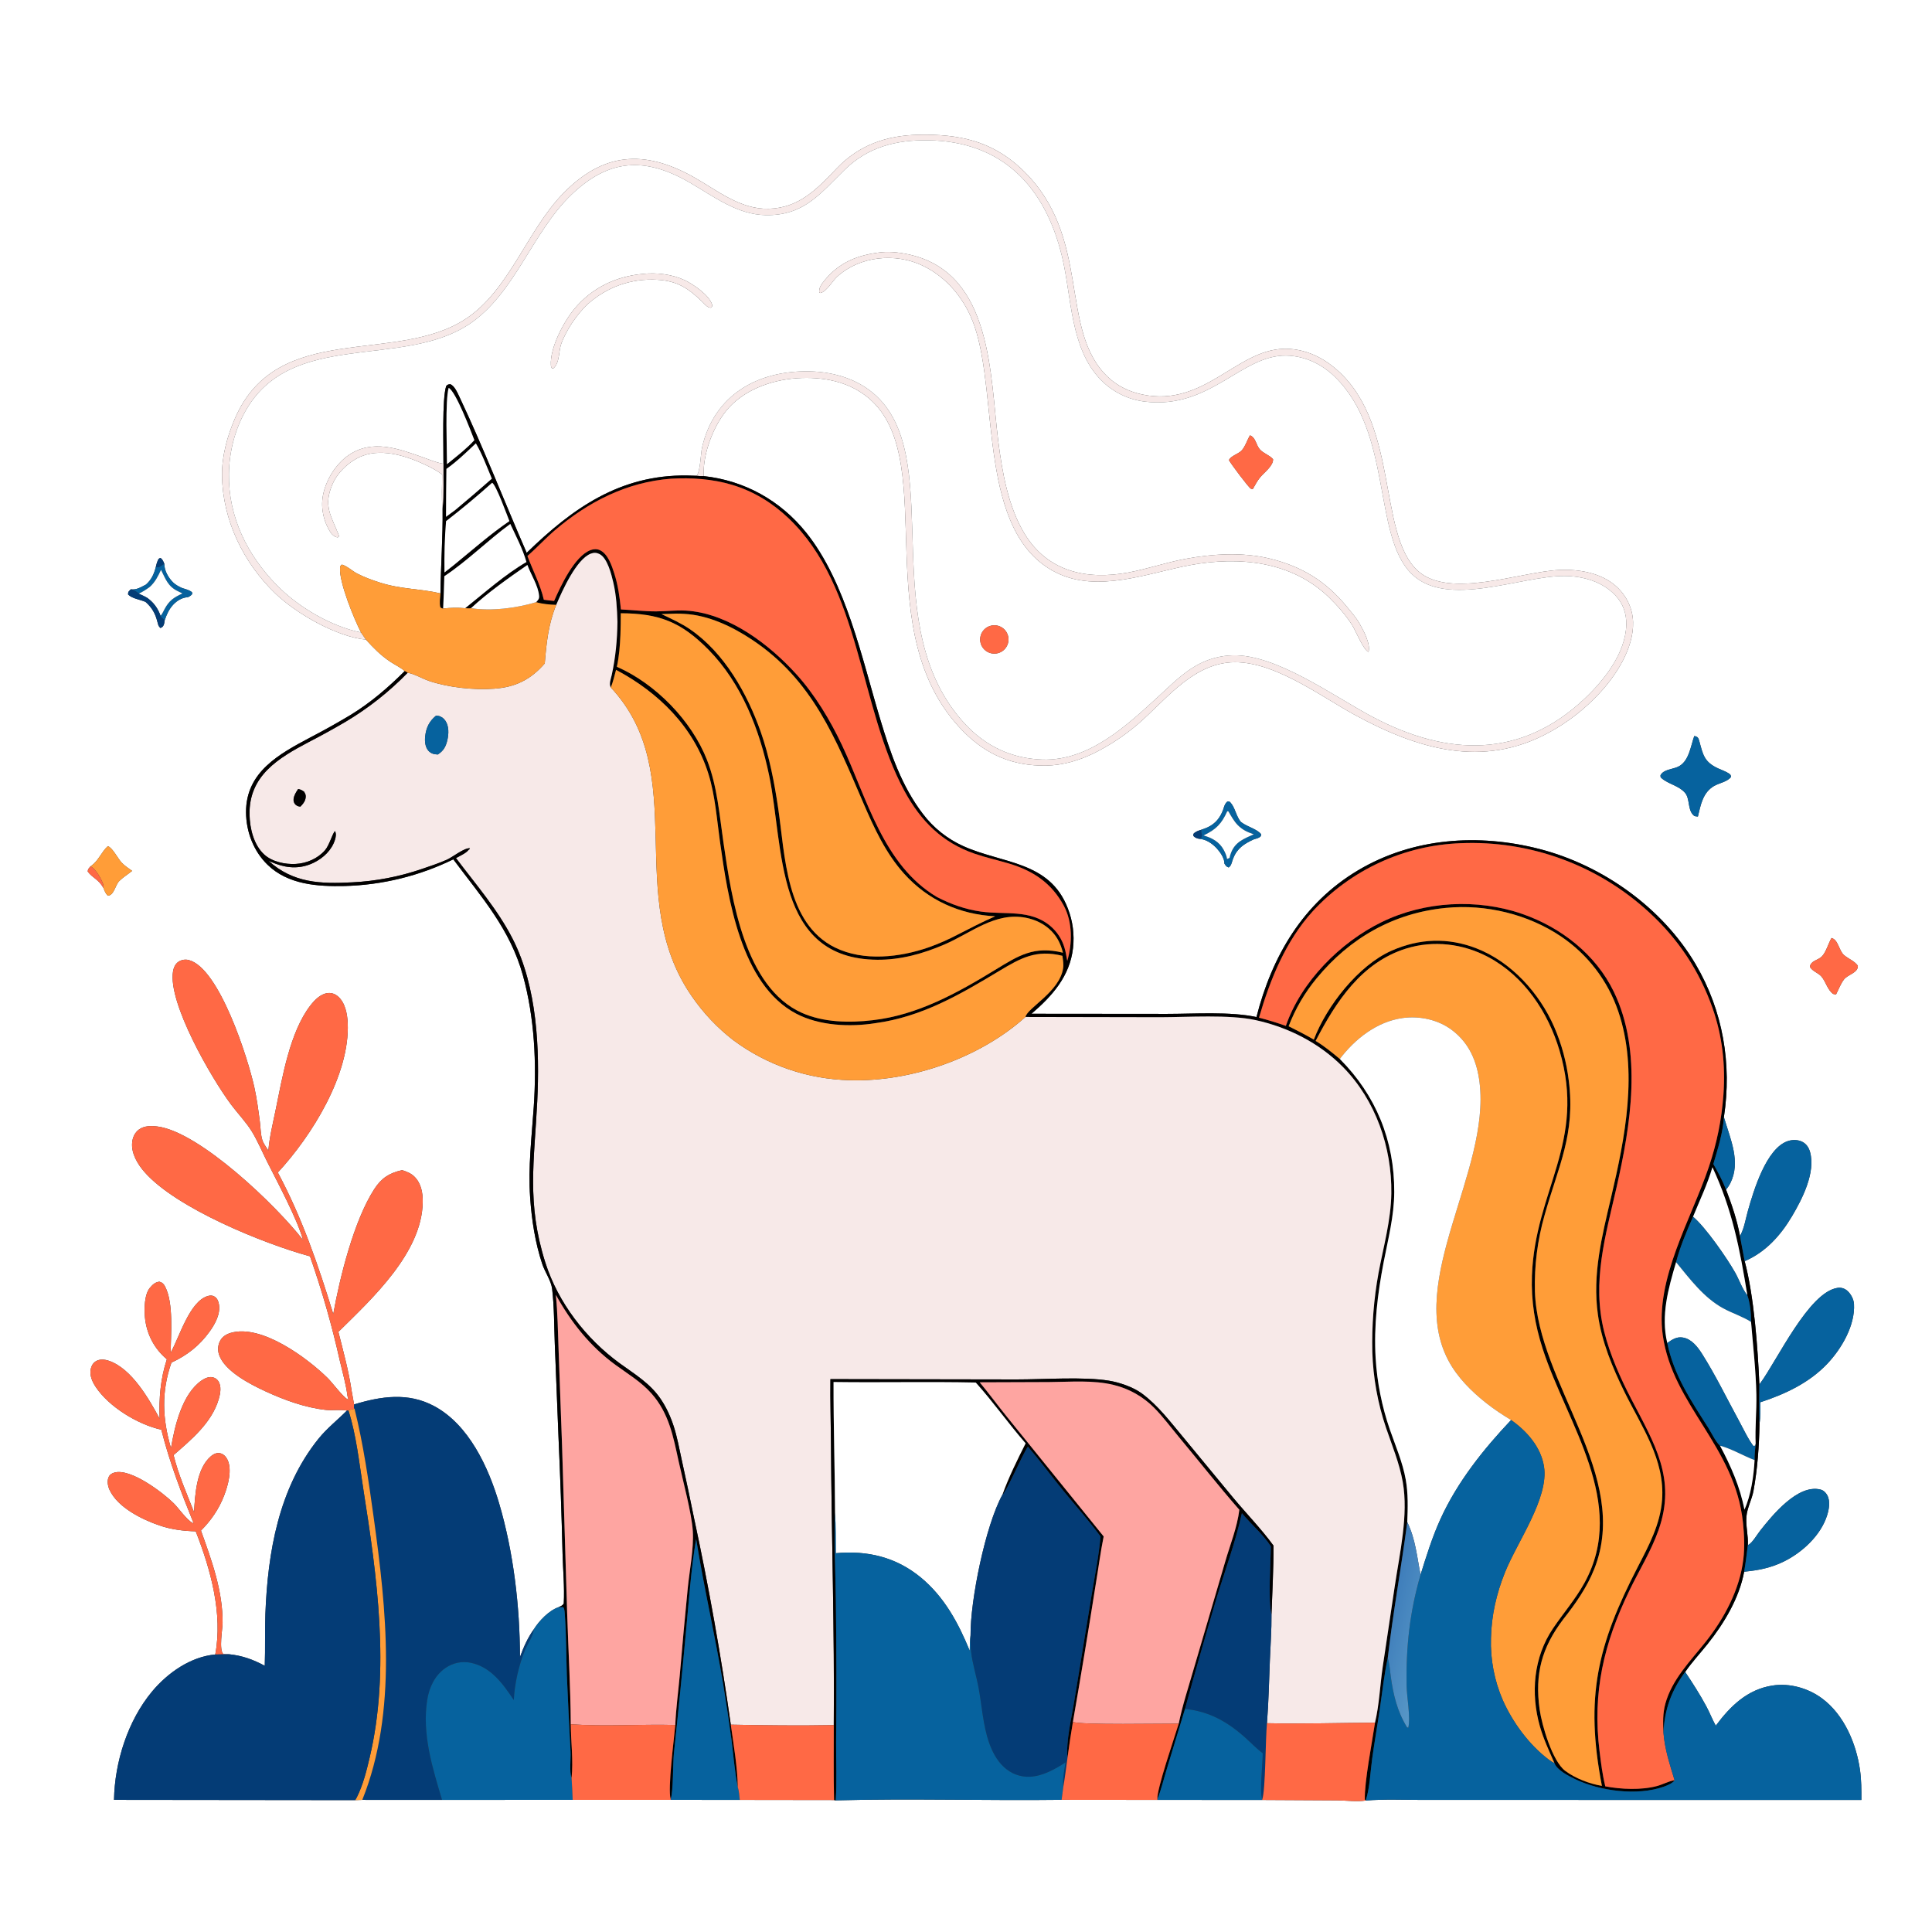 <?xml version="1.0" encoding="utf-8" ?>
<svg xmlns="http://www.w3.org/2000/svg" xmlns:xlink="http://www.w3.org/1999/xlink" width="1024" height="1024">
	<rect width="100%" height="100%" fill="#333333" stroke="none"/>
	<path fill="white" d="M0 0L1024 0L1024 1024L0 1024L0 0ZM373.024 252.345C373.015 252.204 373.002 252.064 372.995 251.923C372.422 240.226 378.542 224.454 386.508 215.877C396.123 205.524 411.117 200.795 424.917 200.336C438.505 199.883 452.081 203.007 462.18 212.603C497.997 246.632 458.969 335.552 510.711 387.817C522.901 400.13 536.988 406.063 554.412 405.777C563.424 405.63 571.95 403.071 580.004 399.128C588.197 395.038 595.866 389.971 602.842 384.038C617.032 371.875 630.395 353.778 650.187 351.272C672.859 348.401 699.054 368.587 718.238 379.01C751.401 397.027 785.83 407.437 821.009 388.24C830.76 382.939 839.603 376.116 847.204 368.028C856.409 358.33 865.964 343.652 865.565 329.723C865.359 322.558 862.222 316.026 857.031 311.137C849.088 303.654 837.017 301.62 826.499 302.091C806.031 303.007 768.16 317.696 751.496 302.561C729.471 282.558 742.396 221.647 705.603 193.567C698.382 188.055 689.638 184.653 680.483 184.878C655.228 185.496 638.233 215.85 605.605 209.122C598.748 207.709 592.405 204.725 587.295 199.897C560.589 174.66 579.367 125.482 541.52 89.632C525.675 74.624 508.085 70.994 486.833 71.432C469.927 71.78 455.322 76.834 443.531 89.17C433.166 100.014 423.648 110.214 407.512 110.647C392.242 111.057 380.255 100.922 367.638 93.843C341.437 79.142 319.634 80.713 298.31 102.694C279.353 122.234 269.883 153.845 246.826 169.021C209.618 193.512 147.086 169.709 124.547 221.737C120.416 231.272 117.504 241.85 117.677 252.311C118.066 275.835 129.107 298.43 145.943 314.573C157.029 325.202 178.435 337.543 193.962 339.019C197.969 343.44 201.684 347.249 206.672 350.606C209.184 352.297 212.245 353.717 214.51 355.683C205.697 364.483 196.296 372.558 185.62 379.059C178.652 383.227 171.562 387.186 164.359 390.931C148.027 399.615 130.328 409.156 130.406 430.478C130.443 440.754 134.351 451.082 141.767 458.297C152.657 468.891 168.233 469.914 182.637 469.604C202.637 469.084 222.29 464.262 240.26 455.467C255.144 475.434 270.377 492.359 277.171 517.024C283.354 539.47 284.469 563.623 282.896 586.756C281.804 602.829 279.876 618.481 280.983 634.627C281.798 646.525 283.629 658.658 287.423 670.004C288.865 674.315 292.129 678.777 292.655 683.247C293.776 692.761 293.677 702.67 294.048 712.248L296.033 762.068C296.955 782.511 297.667 802.962 298.168 823.419C298.409 832.181 299.266 841.206 298.808 849.944C298.006 851.102 297.249 851.274 295.99 851.865C290.924 853.605 285.764 859.054 282.965 863.5C279.674 868.073 277.546 872.981 275.598 878.24C275.528 851.338 272.181 822.662 264.55 796.811C258.904 777.683 248.488 755.026 230 745.196C216.222 737.871 201.958 740.045 187.675 744.375L186.416 737.406C184.846 726.755 181.993 716.345 179.355 705.921C197.168 688.366 223.743 663.942 224.057 637.061C224.115 632.108 223.223 627.083 219.515 623.511C217.735 621.797 215.469 620.955 213.164 620.198C206.452 621.668 202.226 624.312 198.395 630.218C187.622 646.829 180.115 676.984 176.64 696.458C168.661 670.53 160.12 645.472 147.257 621.449C165.421 601.811 185.505 569.451 184.296 542.21C184.085 537.431 182.959 531.428 179.179 528.155C177.683 526.859 175.843 526.143 173.854 526.332C169.987 526.699 166.785 529.982 164.537 532.883C153.57 547.045 149.602 571.312 146.009 588.728C144.583 595.64 142.817 602.786 142.24 609.829C141.163 608.115 139.592 606.064 139.006 604.133C138.134 601.259 138.118 597.559 137.731 594.533C136.958 588.484 136.129 582.344 134.827 576.387C131.431 560.842 116.205 513.056 100.105 508.864C98.195 508.348 96.155 508.692 94.519 509.806C92.897 510.901 92.048 512.89 91.724 514.76C88.829 531.452 112.142 571.653 122.586 585.588C126.097 590.273 130.611 594.933 133.601 599.896C136.651 604.96 139.043 610.659 141.703 615.949C147.137 626.752 157.629 646.256 160.618 657.247C146.629 639.093 105.91 600.015 83.583 597.084C80.247 596.646 76.473 596.597 73.636 598.678C71.451 600.28 70.309 602.836 70.049 605.487C69.477 611.32 72.895 616.97 76.599 621.211C93.276 640.309 139.762 659.212 164.301 665.873C170.652 683.998 175.934 702.479 180.118 721.223C181.553 727.385 183.402 733.73 184.185 740L184.673 741.779C184.515 741.729 184.35 741.699 184.201 741.629C181.93 740.566 175.94 732.613 173.765 730.473C162.944 719.824 138.538 701.613 122.229 706.475C119.982 707.144 117.909 708.409 116.752 710.509C115.468 712.84 115.275 715.504 116.106 718.02C118.994 726.762 132.81 733.79 140.571 737.377C150.588 742.007 161.734 746.099 172.744 747.283C176.412 747.677 180.306 746.983 183.882 747.628C178.855 752.685 173.295 756.993 168.795 762.582C147.706 788.767 141.881 822.838 140.658 855.484C140.316 864.614 140.664 873.766 140.327 882.892C134.125 879.566 128.44 877.512 121.418 876.784L118.372 876.701C115.939 874.299 117.95 863.627 117.98 860.23C118.134 843.185 112.172 827.023 106.52 811.242C111.889 805.855 116.021 799.843 118.774 792.723C120.838 787.382 123.181 779.003 120.537 773.604C119.769 772.036 118.436 770.628 116.675 770.244C114.896 769.855 113.185 770.654 111.853 771.774C104.112 778.284 103.384 792.19 102.853 801.466C98.936 791.544 94.538 781.613 92.002 771.229C101.411 763.045 112.232 754.08 115.911 741.632C116.782 738.684 117.534 734.761 115.694 732.003C114.922 730.845 113.927 730.243 112.582 729.961C110.642 729.555 108.391 730.614 106.844 731.682C96.486 738.831 92.554 755.961 90.632 767.545C86.067 752.027 85.44 737.585 90.874 722.206C99.16 718.371 105.701 713.249 111.079 705.793C114.033 701.697 116.99 696.331 116.01 691.127C115.724 689.606 115.126 688.152 113.793 687.276C112.681 686.545 111.533 686.541 110.278 686.883C100.531 689.542 95.042 708.794 90.708 716.425C90.629 716.564 90.547 716.701 90.466 716.839C90.553 706.892 92.074 690.721 87.515 681.924C86.781 680.508 86.079 679.784 84.505 679.317C82.252 679.567 80.986 680.797 79.547 682.446C76.527 685.904 76.4 693.555 76.797 697.991C77.588 706.844 81.636 714.762 88.446 720.44C85.056 730.675 84.207 741.195 84.601 751.914C78.966 741.452 69.765 725.316 57.704 721.248C55.439 720.484 52.798 720.196 50.69 721.567C49.256 722.499 48.423 723.98 48.086 725.628C47.417 728.897 48.822 732.175 50.572 734.865C57.587 745.645 73.116 755.043 85.507 757.773C89.853 775.015 95.987 790.993 102.661 807.429C102.441 807.328 102.219 807.235 102.003 807.127C99.038 805.643 94.599 799.273 92.037 796.735C86.398 791.15 69.127 777.98 60.567 780.517C59.362 780.874 58.319 781.455 57.719 782.611C56.597 784.769 57.112 787.607 58.087 789.71C62.42 799.055 75.38 805.406 84.595 808.551C90.699 810.634 97.316 811.485 103.739 811.638C111.606 831.701 118.186 855.264 114.085 876.913C101.001 878.082 88.819 886.663 80.595 896.535C67.726 911.985 60.775 933.949 60.431 953.965L188.274 954.107L192.026 953.972L234.303 953.994L303.536 953.949L355.487 953.958L392.105 953.989L442.066 954.056L442.967 954.225C482.83 953.166 522.803 954.439 562.682 953.941L613.474 953.988L669.029 954.016L708.609 954.234C713.244 954.266 719.408 955.061 723.885 954.314C733.86 953.518 744.179 953.994 754.184 953.996L808.064 953.997L986.574 954.012C986.597 948.663 986.589 943.359 985.829 938.049C983.825 924.053 977.381 908.802 965.696 900.179C958.33 894.744 948.64 891.978 939.535 893.358C926.142 895.389 917.129 904.264 909.393 914.658C907.569 911.364 906.201 907.784 904.416 904.445C901.054 898.154 897.138 892.098 893.184 886.164C896.754 880.965 901.133 876.293 905.064 871.361C913.823 860.371 921.845 847.019 924.435 833.036C931.966 832.325 938.687 830.995 945.518 827.62C955.189 822.843 964.93 813.912 968.325 803.418C969.414 800.052 970.245 795.677 968.437 792.42C967.674 791.046 966.458 789.879 964.9 789.489C952.83 786.464 939.263 803.247 932.852 811.381C931.368 813.265 928.82 817.623 926.856 818.698C926.713 818.777 926.552 818.817 926.399 818.876C926.661 813.798 925.206 808.8 925.648 803.733C926.045 799.174 928.543 794.737 929.38 790.18C931.517 778.554 932.367 766.402 932.577 754.599C933.156 750.881 932.966 746.998 932.964 743.24C946.081 738.963 958.927 732.957 968.543 722.783C976.053 714.838 983.313 702.494 982.652 691.157C982.503 688.594 980.981 685.708 979.017 684.057C977.577 682.847 975.849 682.33 973.976 682.595C958.748 684.752 942.026 720.853 932.872 733.295L932.502 733.791C931.654 714.302 929.689 687.151 924.715 668.435C935.77 663.728 943.777 654.796 949.81 644.613C955.206 635.506 962.421 621.472 959.339 610.503C958.701 608.234 957.431 606.303 955.296 605.205C952.99 604.02 950.054 603.99 947.621 604.79C936.144 608.567 929.434 631.143 926.467 641.628C925.354 645.558 924.506 650.717 922.662 654.287C922.521 654.56 922.371 654.828 922.226 655.099C920.679 646.667 917.9 638.492 914.84 630.506C915.75 629.433 916.506 628.295 917.138 627.034C922.739 615.853 917.154 603.778 913.949 592.912L913.707 592.075C917.991 563.908 913.212 535.737 898.725 511.091C881.154 481.199 849.448 458.64 816.096 450.022C783.686 441.647 748.891 443.966 719.757 461.317C690.562 478.703 674.166 506.849 665.949 539.065C652.025 536.036 632.958 537.397 618.435 537.386L546.699 537.32C557.714 527.886 566.994 517.492 568.724 502.523C569.538 495.376 568.589 488.138 565.961 481.441C556.345 456.296 531.208 457.817 510.546 448.449C502.094 444.635 494.733 438.762 489.137 431.369C477.779 416.527 471.917 399.04 466.586 381.387C456.919 349.381 448.473 308.656 427.296 282.295C413.659 265.318 394.697 254.711 373.024 252.345ZM87.096 298.827C86.557 297.578 86.227 296.447 84.999 295.718C83.914 296.123 83.984 296.337 83.528 297.352C83.072 298.368 82.833 299.47 82.571 300.548C81.602 304.348 80.31 307.171 77.374 309.837C74.78 311.145 72.354 312.787 69.338 312.34C68.302 313.431 67.836 313.523 67.874 315.072C70.105 317.334 74.242 317.74 77.139 319.028C80.546 322.026 82.346 325.214 83.439 329.621C83.849 331.081 83.873 331.812 85.003 332.859C86.087 332.384 86.364 332.218 86.846 331.034C87.086 330.443 87.156 329.481 87.249 328.876C88.326 325.722 89.511 322.985 91.802 320.506C93.831 318.31 96.586 316.682 99.604 316.518C100.61 316.076 101.138 315.685 101.883 314.879L101.781 313.908C100.368 312.696 98.405 312.273 96.653 311.718C94.889 310.93 93.136 310.048 91.743 308.682C89.238 306.225 87.066 302.417 87.096 298.827ZM657.587 435.529C655.135 432.471 654.574 427.918 652.155 425.336C651.525 424.663 651.454 424.835 650.602 424.778C649.143 425.924 648.823 427.539 648.265 429.229C646.697 433.393 644.293 436.449 640.227 438.425C639.104 438.971 637.867 439.374 636.693 439.788C635.084 440.337 633.665 440.677 632.515 442.015L632.516 443.068C633.509 444.058 634.116 444.227 635.426 444.571C639.123 444.708 642.613 447.113 645.02 449.778C646.811 451.761 649.038 454.977 648.977 457.755C649.813 458.935 649.894 459.31 651.237 459.774C652.515 458.874 652.75 457.535 653.207 456.121C653.33 455.76 653.459 455.401 653.594 455.045C655.704 449.533 659.534 447.162 664.657 444.824C665.772 444.521 666.836 444.291 667.791 443.607C668.457 443.131 668.309 442.892 668.429 442.149C666.187 439.359 661.216 438.258 658.177 435.979L657.587 435.529ZM47.956 459.216C47.072 460.251 46.572 460.53 46.48 461.916C49.19 465.541 52.052 465.807 54.827 470.628C55.462 472.183 55.9 473.678 57.256 474.76C60.585 474.324 61.042 469.091 63.267 466.902C65.218 464.981 67.871 463.326 70.041 461.593C68.142 460.214 65.89 458.79 64.327 457.037C62.443 454.926 59.607 449.345 57.17 448.466C53.724 451.584 52.322 456.024 48.438 458.872C48.279 458.988 48.117 459.101 47.956 459.216ZM898 390.099C896.046 395.539 895.222 403.793 889.242 406.465C886.288 407.785 881.786 407.79 880.097 410.883C880.153 411.847 879.942 411.825 880.733 412.51C884.362 415.651 889.802 416.395 893.084 420.198C895.682 423.207 894.494 428.576 897.159 431.671C897.316 431.853 897.857 432.4 898.026 432.47C898.618 432.714 899.288 432.686 899.919 432.794C901.389 426.66 902.525 420.05 908.464 416.603C911.275 414.971 915.494 414.412 917.493 411.784C917.297 410.715 917.273 410.579 916.31 409.939C914.669 408.849 912.562 408.152 910.767 407.328C903.206 403.86 902.647 400.093 900.644 392.717C900.172 390.981 899.752 390.419 898 390.099ZM970.734 497.162C969.065 500.014 967.796 504.879 965.518 507.041C963.404 509.046 959.644 509.201 959.295 512.487C960.777 514.953 963.66 515.54 965.42 517.606C967.783 520.378 968.548 524.582 971.595 526.801L973.123 527.114C974.401 524.621 975.695 521.179 977.428 519.035C979.492 516.48 984.903 515.594 984.695 511.878C983.005 509.358 979.595 508.174 977.322 506.176C974.656 503.832 974.303 498.018 970.734 497.162Z"/>
	<path fill="#F7E9E8" d="M369.169 252.174C371.193 250.232 371.381 240.363 372.112 237.162C378.458 209.382 401.572 196.242 429.134 196.827C442.832 197.117 456.622 201.469 466.263 211.611C500.401 247.525 463.995 332.6 511.518 383.738C522.532 395.589 536.261 402.065 552.491 402.587C577.426 403.389 597.574 384.219 614.724 368.448C620.823 362.839 626.884 356.778 634.15 352.683C640.068 349.321 646.727 347.48 653.531 347.326C676.625 346.819 706.956 369.091 727.548 379.991C767.057 400.902 806.005 402.195 839.813 370.353C850.19 360.58 861.565 346.228 861.963 331.249C862.12 325.319 860.313 319.939 856.213 315.601C849.221 308.202 839.011 305.333 829.077 305.292C806.042 305.199 766.761 322.667 748.086 304.071C727.499 283.57 738.152 229.464 707.46 199.68C700.51 192.935 691.52 188.622 681.749 188.467C657.835 188.087 641.488 217.032 606.888 212.865C598.042 211.823 589.817 207.796 583.569 201.448C567.074 184.597 568.093 157.349 562.843 135.764C553.837 98.741 531.118 74.916 491.911 74.346C475.152 74.103 460.108 77.886 447.882 89.808C434.725 102.64 426.132 114.34 405.9 114.019C390.705 113.778 378.192 104.075 365.581 96.771C341.882 83.046 322.759 84.067 302.771 103.285C282.053 123.204 272.798 155.767 248.742 171.789C212.793 195.732 154.101 174.439 129.827 218.341C124.327 228.288 121.493 239.827 121.327 251.16C120.995 273.849 130.983 294.097 146.705 310.138C158.104 321.768 175.33 331.95 191.365 335.234C192.25 336.482 193.116 337.744 193.962 339.019C178.435 337.543 157.029 325.202 145.943 314.573C129.107 298.43 118.066 275.835 117.677 252.311C117.504 241.85 120.416 231.272 124.547 221.737C147.086 169.709 209.618 193.512 246.826 169.021C269.883 153.845 279.353 122.234 298.31 102.694C319.634 80.713 341.437 79.142 367.638 93.843C380.255 100.922 392.242 111.057 407.512 110.647C423.648 110.214 433.166 100.014 443.531 89.17C455.322 76.834 469.927 71.78 486.833 71.432C508.085 70.994 525.675 74.624 541.52 89.632C579.367 125.482 560.589 174.66 587.295 199.897C592.405 204.725 598.748 207.709 605.605 209.122C638.233 215.85 655.228 185.496 680.483 184.878C689.638 184.653 698.382 188.055 705.603 193.567C742.396 221.647 729.471 282.558 751.496 302.561C768.16 317.696 806.031 303.007 826.499 302.091C837.017 301.62 849.088 303.654 857.031 311.137C862.222 316.026 865.359 322.558 865.565 329.723C865.964 343.652 856.409 358.33 847.204 368.028C839.603 376.116 830.76 382.939 821.009 388.24C785.83 407.437 751.401 397.027 718.238 379.01C699.054 368.587 672.859 348.401 650.187 351.272C630.395 353.778 617.032 371.875 602.842 384.038C595.866 389.971 588.197 395.038 580.004 399.128C571.95 403.071 563.424 405.63 554.412 405.777C536.988 406.063 522.901 400.13 510.711 387.817C458.969 335.552 497.997 246.632 462.18 212.603C452.081 203.007 438.505 199.883 424.917 200.336C411.117 200.795 396.123 205.524 386.508 215.877C378.542 224.454 372.422 240.226 372.995 251.923C373.002 252.064 373.015 252.204 373.024 252.345C371.706 252.42 370.476 252.313 369.169 252.174Z"/>
	<path fill="white" d="M235.033 245.804C234.878 245.78 234.722 245.758 234.566 245.731C231.035 245.115 227.603 243.618 224.234 242.423C211.314 237.84 197.407 232.624 184.82 241.208C177.959 245.887 172.6 254.613 171.142 262.768C169.944 269.469 171.529 276.71 175.332 282.377C176.049 283.445 177.326 284.489 178.607 284.762C179.243 284.898 179.125 284.713 179.779 284.208C175.555 273.345 171.098 268.185 176.339 256.378C179.214 249.902 185.738 243.987 192.309 241.557C203.344 237.477 216.556 242.061 226.585 246.906C229.318 248.225 231.899 249.656 234.335 251.476C234.382 257.401 233.9 263.826 234.588 269.68C234.769 284.61 233.631 299.575 233.448 314.513C222.644 311.943 212.7 312.397 201.379 308.783C197.353 307.497 193.113 305.963 189.353 304.017C186.559 302.571 184.221 300.138 181.185 299.229C180.293 300.004 180.314 300.071 180.24 301.214C179.755 308.722 187.715 328.236 191.365 335.234C175.33 331.95 158.104 321.768 146.705 310.138C130.983 294.097 120.995 273.849 121.327 251.16C121.493 239.827 124.327 228.288 129.827 218.341C154.101 174.439 212.793 195.732 248.742 171.789C272.798 155.767 282.053 123.204 302.771 103.285C322.759 84.067 341.882 83.046 365.581 96.771C378.192 104.075 390.705 113.778 405.9 114.019C426.132 114.34 434.725 102.64 447.882 89.808C460.108 77.886 475.152 74.103 491.911 74.346C531.118 74.916 553.837 98.741 562.843 135.764C568.093 157.349 567.074 184.597 583.569 201.448C589.817 207.796 598.042 211.823 606.888 212.865C641.488 217.032 657.835 188.087 681.749 188.467C691.52 188.622 700.51 192.935 707.46 199.68C738.152 229.464 727.499 283.57 748.086 304.071C766.761 322.667 806.042 305.199 829.077 305.292C839.011 305.333 849.221 308.202 856.213 315.601C860.313 319.939 862.12 325.319 861.963 331.249C861.565 346.228 850.19 360.58 839.813 370.353C806.005 402.195 767.057 400.902 727.548 379.991C706.956 369.091 676.625 346.819 653.531 347.326C646.727 347.48 640.068 349.321 634.15 352.683C626.884 356.778 620.823 362.839 614.724 368.448C597.574 384.219 577.426 403.389 552.491 402.587C536.261 402.065 522.532 395.589 511.518 383.738C463.995 332.6 500.401 247.525 466.263 211.611C456.622 201.469 442.832 197.117 429.134 196.827C401.572 196.242 378.458 209.382 372.112 237.162C371.381 240.363 371.193 250.232 369.169 252.174C367.497 252.084 365.822 252.032 364.147 252.018C328.647 251.565 303.515 269.324 279.151 293.012C267.159 265.462 256.26 237.334 243.417 210.163C242.435 208.087 240.843 204.426 238.636 203.636C237.453 203.763 237.39 203.763 236.514 204.561C234.216 211.307 235.139 237.364 235.033 245.804ZM467.288 133.684C454.842 135.028 444.885 138.889 436.87 148.789C435.387 150.621 433.974 152.501 434.219 154.973C434.7 155.322 434.537 155.348 435.163 155.182C438.167 154.385 441.386 148.728 443.824 146.536C455.902 135.68 474.618 133.889 489.04 140.804C502.282 147.153 511.737 159.051 516.476 172.794C529.462 210.446 518.016 282.551 559.642 303.399C581.896 314.545 608.182 303.743 630.773 299.545C656.762 294.716 684.543 297.441 704.315 316.554C708.993 321.152 713.132 325.769 716.661 331.317C718.529 334.253 722.63 344.572 725.343 345.539C726.546 341.259 722.66 334.125 720.532 330.402C718.759 327.302 716.199 324.407 713.936 321.648C702.792 308.058 690.114 300.263 673.087 296.08C658.58 292.515 642.466 293.547 627.912 296.291C617.864 298.186 608.165 301.549 598.15 303.421C576.038 307.555 555.384 303.099 543.062 282.922C534.373 268.694 531.158 250.115 529.09 233.72C524.701 198.923 526.038 145.721 483.068 135.192C478.064 133.966 472.44 133.21 467.288 133.684ZM340.528 145.201C326.334 146.494 313.607 152.664 304.446 163.704C298.647 170.692 291.412 184.442 291.981 193.61C292.019 194.221 292.166 194.621 292.483 195.137L293.287 195.231C296.796 192.326 296 185.937 297.588 181.841C300.431 174.508 305.687 166.762 311.343 161.327C321.776 152.046 334.544 147.456 348.517 148.287C358.934 148.906 364.811 152.761 372.154 159.88C373.39 161.079 375.235 163.541 377.041 163.018C377.448 162.247 377.664 162.252 377.391 161.35C375.893 156.408 367.414 150.622 362.899 148.496C356.302 145.39 347.743 144.32 340.528 145.201ZM662.475 230.751C661.134 233.086 659.868 236.996 658.014 238.852C656.14 240.728 652.659 241.468 651.339 243.808C652.154 245.534 661.948 258.593 662.991 259.012C663.386 259.17 663.628 259.159 664.025 259.184C665.219 257.115 666.391 254.801 667.922 252.968C670.002 250.477 674.947 246.874 674.743 243.391C672.832 241.223 669.848 240.391 667.885 238.346C665.692 236.062 665.668 231.853 662.475 230.751ZM526.265 331.451C523.536 331.723 521.173 333.461 520.1 335.985C519.026 338.508 519.413 341.416 521.109 343.571C522.805 345.726 525.54 346.785 528.245 346.335C532.243 345.67 534.993 341.953 534.458 337.935C533.924 333.917 530.298 331.048 526.265 331.451Z"/>
	<path fill="#F7E9E8" d="M704.315 316.554C684.543 297.441 656.762 294.716 630.773 299.545C608.182 303.743 581.896 314.545 559.642 303.399C518.016 282.551 529.462 210.446 516.476 172.794C511.737 159.051 502.282 147.153 489.04 140.804C474.618 133.889 455.902 135.68 443.824 146.536C441.386 148.728 438.167 154.385 435.163 155.182C434.537 155.348 434.7 155.322 434.219 154.973C433.974 152.501 435.387 150.621 436.87 148.789C444.885 138.889 454.842 135.028 467.288 133.684C472.44 133.21 478.064 133.966 483.068 135.192C526.038 145.721 524.701 198.923 529.09 233.72C531.158 250.115 534.373 268.694 543.062 282.922C555.384 303.099 576.038 307.555 598.15 303.421C608.165 301.549 617.864 298.186 627.912 296.291C642.466 293.547 658.58 292.515 673.087 296.08C690.114 300.263 702.792 308.058 713.936 321.648C716.199 324.407 718.759 327.302 720.532 330.402C722.66 334.125 726.546 341.259 725.343 345.539C722.63 344.572 718.529 334.253 716.661 331.317C713.132 325.769 708.993 321.152 704.315 316.554Z"/>
	<path fill="#F7E9E8" d="M311.343 161.327C305.687 166.762 300.431 174.508 297.588 181.841C296 185.937 296.796 192.326 293.287 195.231L292.483 195.137C292.166 194.621 292.019 194.221 291.981 193.61C291.412 184.442 298.647 170.692 304.446 163.704C313.607 152.664 326.334 146.494 340.528 145.201C347.743 144.32 356.302 145.39 362.899 148.496C367.414 150.622 375.893 156.408 377.391 161.35C377.664 162.252 377.448 162.247 377.041 163.018C375.235 163.541 373.39 161.079 372.154 159.88C364.811 152.761 358.934 148.906 348.517 148.287C334.544 147.456 321.776 152.046 311.343 161.327Z"/>
	<path fill="#010000" d="M235.033 245.804C235.139 237.364 234.216 211.307 236.514 204.561C237.39 203.763 237.453 203.763 238.636 203.636C240.843 204.426 242.435 208.087 243.417 210.163C256.26 237.334 267.159 265.462 279.151 293.012C303.515 269.324 328.647 251.565 364.147 252.018C365.822 252.032 367.497 252.084 369.169 252.174C370.476 252.313 371.706 252.42 373.024 252.345C394.697 254.711 413.659 265.318 427.296 282.295C448.473 308.656 456.919 349.381 466.586 381.387C471.917 399.04 477.779 416.527 489.137 431.369C494.733 438.762 502.094 444.635 510.546 448.449C531.208 457.817 556.345 456.296 565.961 481.441C568.589 488.138 569.538 495.376 568.724 502.523C566.994 517.492 557.714 527.886 546.699 537.32L618.435 537.386C632.958 537.397 652.025 536.036 665.949 539.065C674.166 506.849 690.562 478.703 719.757 461.317C748.891 443.966 783.686 441.647 816.096 450.022C849.448 458.64 881.154 481.199 898.725 511.091C913.212 535.737 917.991 563.908 913.707 592.075C913.229 600.309 910.45 609.04 908.117 616.964C910.619 621.389 912.996 625.754 914.84 630.506C917.9 638.492 920.679 646.667 922.226 655.099L924.715 668.435C929.689 687.151 931.654 714.302 932.502 733.791C932.509 740.697 932.261 747.705 932.577 754.599C932.367 766.402 931.517 778.554 929.38 790.18C928.543 794.737 926.045 799.174 925.648 803.733C925.206 808.8 926.661 813.798 926.399 818.876C925.782 823.592 925.279 828.357 924.435 833.036C921.845 847.019 913.823 860.371 905.064 871.361C901.133 876.293 896.754 880.965 893.184 886.164C885.843 896.04 882.285 906.007 881.661 918.252C881.421 912.971 881.266 908.162 882.663 903.022C886.118 890.307 895.733 880.588 903.744 870.569C913.808 857.981 922.093 842.559 924.015 826.383C924.781 819.934 924.484 813.509 923.815 807.064C919.594 766.434 886.504 744.954 881.293 707.651C877.126 677.82 896.438 646.088 905.712 618.526C909.964 605.892 912.498 593.518 913.454 580.226C914.575 564.64 912.889 549.101 907.686 534.334C900.691 514.48 889.483 497.64 873.947 483.439C846.861 458.517 810.982 445.379 774.206 446.915C744.272 447.978 716.011 460.988 695.739 483.039C681.405 498.836 673.196 519.141 667.3 539.384C672.154 540.612 676.811 542.082 681.531 543.734C689.565 520.371 710.292 499.513 732.267 488.758C755.008 477.627 782.991 476.126 806.887 484.425C827.389 491.546 845.817 505.884 855.371 525.674C870.72 557.465 864.298 596.399 856.778 629.444C850.985 654.898 843.625 679.475 850.224 705.7C853.347 718.11 858.849 730.439 864.748 741.785C876.922 765.199 888.632 783.785 879.08 810.915C875.132 822.131 868.724 832.414 863.566 843.098C850.058 871.075 843.925 896.953 847.799 928.25C848.561 934.407 849.348 940.769 850.84 946.795C859.348 948.396 869.813 948.875 878.265 946.631C881.313 945.822 884.484 943.984 887.565 943.583C886.495 945.221 883.6 946.357 881.75 947.011C867.787 951.949 847.96 949.33 834.839 942.981C831.399 941.317 825.158 938.17 823.864 934.442C821.105 928.115 818.089 921.724 816.193 915.076C811.178 897.499 812.801 878.354 823.149 863.061C828.663 854.912 835.11 847.516 839.861 838.843C862.93 796.73 830.486 754.492 817.683 714.991C813.532 702.185 811.489 689.607 811.965 676.142C813.566 630.755 840.999 605.38 826.553 556.744C820.528 536.462 807.867 517.454 788.883 507.3C775.512 500.148 759.743 498.221 745.224 502.763C721.597 510.155 708.139 530.814 697.309 551.706C701.871 554.427 706.046 557.867 710.116 561.261C729.298 580.523 739.092 604.607 738.975 631.784C738.92 644.61 735.766 656.522 733.355 669.03C730.125 685.78 728.099 702.661 729.103 719.744C729.875 732.644 732.404 745.379 736.621 757.596C739.65 766.356 743.432 775.035 745.064 784.195C746.404 791.715 746.172 799.159 745.876 806.746C742.749 830.793 738.322 854.683 735.54 878.769C733.653 887.511 732.691 896.459 731.405 905.306C730.104 914.257 728.525 923.158 727.284 932.12C726.309 939.155 726.052 947.613 723.885 954.314L723.381 953.823C723.149 944.221 727.205 923.692 728.778 913.066C731.047 903.618 731.444 893.187 732.863 883.527L739.279 840.559C741.88 823.119 746.576 803.009 743.495 785.497C741.753 775.591 737.834 766.215 734.609 756.729C730.217 743.747 727.774 730.187 727.358 716.489C727.039 702.512 728.135 688.539 730.63 674.783C733.246 660.831 737.232 646.783 737.432 632.53C737.773 608.117 729.137 583.166 711.856 565.593C699.3 552.824 682.783 544.445 665.38 540.655C651.587 537.651 629.643 539.116 615.036 539.153L543.518 539.016C544.433 534.254 561.57 525.726 563.474 513.234C563.807 511.049 563.396 508.771 563.098 506.601C549.29 503.152 541.096 507.722 529.57 514.646C508.699 527.183 488.608 538.98 463.904 542.31C450.45 544.442 434.26 543.693 421.991 537.252C392.619 521.832 385.767 475.85 381.596 446.065C379.936 434.203 379.053 421.667 375.491 410.215C367.758 385.35 349.063 367.019 326.521 355.038C325.693 358.181 324.937 361.348 323.749 364.379C322.611 362.537 323.781 359.816 324.216 357.824C326.278 348.401 327.124 339.261 327.257 329.632C327.044 322.632 326.684 315.644 325.076 308.8C324.068 304.507 321.967 295.747 317.712 293.638C316.192 292.885 314.757 292.841 313.191 293.427C305.487 296.312 297.959 313.206 294.82 320.592C291.33 320.486 287.522 320.141 284.16 319.174C285.176 318 285.873 317.493 285.729 315.813C285.259 310.348 281.375 304.558 279.528 299.431C269.457 306.415 258.598 314.041 249.617 322.365C248.611 322.523 247.55 322.403 246.532 322.367C256.948 314.056 267.512 304.582 279.025 297.874C277.043 290.973 273.507 284.193 270.462 277.704C258.49 286.424 247.852 297.222 235.507 305.405C235.356 311.115 235.148 316.823 234.882 322.529C234.049 322.46 234.022 322.334 233.372 321.872C232.834 319.496 233.262 316.926 233.448 314.513C233.631 299.575 234.769 284.61 234.588 269.68C235.323 261.852 234.961 253.678 235.033 245.804ZM329.017 325.039C329.037 328.86 328.976 332.681 328.836 336.5C328.595 342.169 328.17 347.846 326.955 353.402C347.42 362.348 366.575 381.944 374.725 402.779C380.23 416.852 381.31 432.022 383.487 446.845C387.798 476.211 394.634 523.269 425.014 536.83C436.468 541.942 450.256 542.191 462.508 540.731C486.236 538.059 507.372 526.323 527.369 514.105C540.074 506.343 548.024 501.241 563.375 504.944C562.254 500.574 560.579 496.888 557.398 493.594C553.742 489.807 548.912 487.444 543.778 486.439C527.428 483.24 514.711 494.516 500.576 500.593C489.243 505.466 477.413 508.787 464.99 508.692C410.368 508.274 415.661 449.456 407.634 410.902C402.615 386.797 393.052 362.156 375.515 344.351C360.982 329.594 349.296 325.105 329.017 325.039ZM897.348 644.894C893.961 652.608 890.482 660.818 888.351 668.978C884.257 682.966 880.167 697.188 883.69 711.812C887.203 728.96 896.26 742.322 905.459 756.824C907.117 759.438 909.398 764.283 911.629 766.232C917.338 776.892 922.33 788.196 924.578 800.137C928.03 792.667 929.545 782.138 929.961 773.878C929.887 771.048 930.264 768.086 930.529 765.266C930.163 756.584 931.093 747.748 930.907 739.019C930.632 726.125 929.156 713.474 928.094 700.638C928.096 696.047 927.639 690.9 926.137 686.544C922.219 662.317 918.118 641.005 907.625 618.657C905.007 627.644 900.879 636.236 897.348 644.894ZM237.8 205.588C235.868 212.18 236.92 237.922 236.901 246.026C239.62 243.82 242.403 241.661 245.053 239.374C247.269 237.416 249.453 235.499 251.418 233.282C249.565 228.518 241.581 207.365 237.8 205.588ZM252.221 234.974C247.305 239.618 242.137 244.632 236.613 248.523C236.493 256.988 236.423 265.453 236.403 273.919L241.361 270.257C247.883 264.832 254.326 259.314 260.689 253.704C258.073 247.5 255.625 240.792 252.221 234.974ZM355.824 253.708C332.334 255.434 311.679 265.988 293.939 281.205C288.943 285.491 284.5 290.385 279.553 294.703C282.428 302.383 286.41 309.854 288.24 317.87C290.049 318.085 291.88 318.379 293.695 318.512C297.089 310.797 304.47 294.715 313.061 291.54C314.624 290.963 316.393 290.891 317.929 291.589C322.195 293.526 324.255 299.771 325.586 303.933C327.568 310.138 328.456 316.548 329.099 323.009C335.272 323.32 341.648 324.073 347.807 324.047C353.781 324.022 359.597 323.18 365.587 323.786C387.255 325.981 407.795 341.663 421.991 357.258C431.849 368.088 440.028 381.703 446.269 394.929C459.562 423.098 468.039 458.453 496.576 475.422C504.06 479.275 511.577 481.983 519.947 483.157C532.698 484.945 546.1 481.797 556.761 490.85C560.214 493.785 562.761 497.642 564.103 501.97C564.847 504.313 565.222 506.87 565.665 509.281C568.418 500.179 568.49 488.673 563.865 480.097C557.35 468.019 547.567 461.48 534.556 457.625C528.578 455.854 522.476 454.514 516.574 452.486C499.391 446.581 488.063 435.197 479.463 419.411C455.217 374.91 456.445 311.142 417.794 274.527C409.245 266.428 399.247 260.325 387.937 256.946C377.606 253.86 366.551 253.102 355.824 253.708ZM260.856 255.87C252.903 262.972 244.854 269.693 236.42 276.22C235.682 285.206 235.444 294.393 235.582 303.409L240.456 299.579C250.115 291.723 259.708 283.196 269.986 276.19C268.774 273.155 262.982 257.086 260.856 255.87ZM358.155 325.228L350.597 325.487C355.798 327.968 361.051 330.323 365.819 333.597C383.968 346.061 396.065 367.6 403.233 387.979C407.782 400.91 410.431 414.763 412.445 428.297C416.149 453.18 416.409 489.363 442.64 502.238C457.796 509.677 477.063 507.443 492.461 502.031C497.676 500.157 502.753 497.92 507.655 495.336C514.211 491.958 520.713 488.618 527.468 485.654C508.643 484.711 491.814 477.095 479.183 463.062C469.434 452.231 463.3 438.865 457.584 425.609C442.939 391.642 430.86 360.456 398.46 338.971C387.916 331.979 375.457 326.063 362.645 325.357C361.155 325.275 359.648 325.187 358.155 325.228ZM766.356 481.203C738.647 483.891 715.463 497.12 697.824 518.542C691.457 526.273 686.612 534.59 682.999 543.93C687.522 546.192 691.993 548.467 696.36 551.025C703.109 533.212 719.93 511.714 737.49 503.919C752.223 497.378 767.408 496.787 782.487 502.631C800.99 509.801 815.89 526.287 823.738 544.255C827.676 553.315 830.283 562.897 831.479 572.704C835.135 601.339 825.908 618.131 818.606 644.282C814.887 657.352 813.176 670.91 813.532 684.494C815.137 733.916 864.71 782.028 844.98 831.636C841.079 841.443 834.999 850.072 828.499 858.313C817.161 873.306 813.405 887.207 816.031 905.981C817.2 914.343 822.729 933.422 829.585 938.58C834.917 942.591 842.492 945.453 849.041 946.557C839.97 899.515 846.633 871.919 868.078 830.464C873.94 819.13 879.952 807.979 880.938 794.989C882.557 773.684 870.007 756.052 861.043 737.857C854.675 724.933 848.93 711.148 846.924 696.802C843.918 675.291 849.071 655.235 853.936 634.503C861.32 603.034 868.437 567.541 857.713 536.061C852.22 519.868 841.57 505.922 827.395 496.358C809.842 484.504 787.406 479.13 766.356 481.203Z"/>
	<path fill="white" d="M236.901 246.026C236.92 237.922 235.868 212.18 237.8 205.588C241.581 207.365 249.565 228.518 251.418 233.282C249.453 235.499 247.269 237.416 245.053 239.374C242.403 241.661 239.62 243.82 236.901 246.026Z"/>
	<path fill="#FF6945" d="M664.025 259.184C663.628 259.159 663.386 259.17 662.991 259.012C661.948 258.593 652.154 245.534 651.339 243.808C652.659 241.468 656.14 240.728 658.014 238.852C659.868 236.996 661.134 233.086 662.475 230.751C665.668 231.853 665.692 236.062 667.885 238.346C669.848 240.391 672.832 241.223 674.743 243.391C674.947 246.874 670.002 250.477 667.922 252.968C666.391 254.801 665.219 257.115 664.025 259.184Z"/>
	<path fill="white" d="M236.613 248.523C242.137 244.632 247.305 239.618 252.221 234.974C255.625 240.792 258.073 247.5 260.689 253.704C254.326 259.314 247.883 264.832 241.361 270.257L236.403 273.919C236.423 265.453 236.493 256.988 236.613 248.523Z"/>
	<path fill="#F7E9E8" d="M234.335 251.476C231.899 249.656 229.318 248.225 226.585 246.906C216.556 242.061 203.344 237.477 192.309 241.557C185.738 243.987 179.214 249.902 176.339 256.378C171.098 268.185 175.555 273.345 179.779 284.208C179.125 284.713 179.243 284.898 178.607 284.762C177.326 284.489 176.049 283.445 175.332 282.377C171.529 276.71 169.944 269.469 171.142 262.768C172.6 254.613 177.959 245.887 184.82 241.208C197.407 232.624 211.314 237.84 224.234 242.423C227.603 243.618 231.035 245.115 234.566 245.731C234.722 245.758 234.878 245.78 235.033 245.804C234.961 253.678 235.323 261.852 234.588 269.68C233.9 263.826 234.382 257.401 234.335 251.476Z"/>
	<path fill="#FF6945" d="M279.553 294.703C284.5 290.385 288.943 285.491 293.939 281.205C311.679 265.988 332.334 255.434 355.824 253.708C366.551 253.102 377.606 253.86 387.937 256.946C399.247 260.325 409.245 266.428 417.794 274.527C456.445 311.142 455.217 374.91 479.463 419.411C488.063 435.197 499.391 446.581 516.574 452.486C522.476 454.514 528.578 455.854 534.556 457.625C547.567 461.48 557.35 468.019 563.865 480.097C568.49 488.673 568.418 500.179 565.665 509.281C565.222 506.87 564.847 504.313 564.103 501.97C562.761 497.642 560.214 493.785 556.761 490.85C546.1 481.797 532.698 484.945 519.947 483.157C511.577 481.983 504.06 479.275 496.576 475.422C468.039 458.453 459.562 423.098 446.269 394.929C440.028 381.703 431.849 368.088 421.991 357.258C407.795 341.663 387.255 325.981 365.587 323.786C359.597 323.18 353.781 324.022 347.807 324.047C341.648 324.073 335.272 323.32 329.099 323.009C328.456 316.548 327.568 310.138 325.586 303.933C324.255 299.771 322.195 293.526 317.929 291.589C316.393 290.891 314.624 290.963 313.061 291.54C304.47 294.715 297.089 310.797 293.695 318.512C291.88 318.379 290.049 318.085 288.24 317.87C286.41 309.854 282.428 302.383 279.553 294.703Z"/>
	<path fill="white" d="M236.42 276.22C244.854 269.693 252.903 262.972 260.856 255.87C262.982 257.086 268.774 273.155 269.986 276.19C259.708 283.196 250.115 291.723 240.456 299.579L235.582 303.409C235.444 294.393 235.682 285.206 236.42 276.22Z"/>
	<path fill="white" d="M234.882 322.529C235.148 316.823 235.356 311.115 235.507 305.405C247.852 297.222 258.49 286.424 270.462 277.704C273.507 284.193 277.043 290.973 279.025 297.874C267.512 304.582 256.948 314.056 246.532 322.367C242.921 322.022 238.459 322.087 234.882 322.529Z"/>
	<path fill="#F7E9E8" d="M294.82 320.592C297.959 313.206 305.487 296.312 313.191 293.427C314.757 292.841 316.192 292.885 317.712 293.638C321.967 295.747 324.068 304.507 325.076 308.8C326.684 315.644 327.044 322.632 327.257 329.632C327.124 339.261 326.278 348.401 324.216 357.824C323.781 359.816 322.611 362.537 323.749 364.379C366.778 410.446 329.743 474.937 366.728 528.124C372.786 536.93 380.172 544.743 388.624 551.287C406.525 564.606 428.125 572.028 450.432 572.525C482.714 573.532 519.245 560.796 543.518 539.016L615.036 539.153C629.643 539.116 651.587 537.651 665.38 540.655C682.783 544.445 699.3 552.824 711.856 565.593C729.137 583.166 737.773 608.117 737.432 632.53C737.232 646.783 733.246 660.831 730.63 674.783C728.135 688.539 727.039 702.512 727.358 716.489C727.774 730.187 730.217 743.747 734.609 756.729C737.834 766.215 741.753 775.591 743.495 785.497C746.576 803.009 741.88 823.119 739.279 840.559L732.863 883.527C731.444 893.187 731.047 903.618 728.778 913.066C709.722 913.15 690.564 913.773 671.519 913.334C672.369 902.327 672.623 891.217 673.056 880.183C673.376 872.043 673.998 863.822 673.917 855.681C674.341 843.556 675.046 831.32 674.96 819.191C668.511 810.338 660.539 802.19 653.52 793.734L627.112 761.753C620.272 753.599 613.8 744.892 605.161 738.537C600.632 735.206 593.405 732.72 587.821 731.802C574.328 729.582 553.297 731.152 538.761 731.136L440.141 730.969C439.992 742.421 440.363 753.879 440.435 765.332C440.746 814.988 442.338 864.687 441.918 914.339C423.77 914.672 405.481 914.478 387.336 914.101C382.146 877.382 375.648 840.859 367.854 804.603C365.755 794.251 363.569 783.918 361.296 773.603C360.024 767.781 358.957 761.788 357.128 756.113C355.477 750.989 353.212 745.975 350.188 741.509C344.537 733.161 336.475 728.421 328.525 722.632C310.566 709.556 295.774 690.447 289.024 669.149C279.043 637.656 283.197 615.316 284.745 583.847C286.12 555.896 284.703 523.187 271.806 497.789C263.883 482.188 252.134 468.689 241.672 454.799C243.709 453.653 248.146 451.774 248.85 449.569L248.498 450.654L249.061 449.57C245.831 449.424 239.966 454.295 236.758 455.705C232.48 457.587 227.894 459.124 223.456 460.622C211.627 464.662 199.291 467.028 186.807 467.651C169.911 468.56 155.435 468.061 142.396 456.321C143.632 456.851 144.882 457.349 146.144 457.813C152.964 460.345 159.604 460.477 166.258 457.263C171.327 454.815 175.906 450.519 177.561 445.013C178.002 443.546 178.292 441.909 177.558 440.503C176.158 441.777 174.62 447.968 172.205 450.714C168.338 455.108 162.503 457.6 156.711 457.914C151.137 458.216 144.279 456.774 140.069 452.937C134.459 447.826 132.39 439.069 132.256 431.742C131.876 411.093 147.571 401.767 163.663 393.288C170.263 389.885 176.77 386.301 183.175 382.542C195.221 375.368 206.273 366.645 216.049 356.595C219.458 357.057 224.086 359.814 227.517 360.956C237.906 364.415 250.982 365.783 261.887 365.022C273.224 364.232 281.333 360.177 288.739 351.624C289.636 340.692 290.625 330.833 294.82 320.592ZM231.109 379.311C227.461 382.313 225.83 385.732 225.334 390.453C225.077 392.903 225.351 396.07 227.126 397.971C228.548 399.494 230.035 399.786 232.05 399.899C235.125 397.921 236.313 395.728 237.129 392.171C237.869 388.943 238.013 384.856 236.053 381.997C235.145 380.673 233.898 379.737 232.307 379.424C231.799 379.324 231.589 379.33 231.109 379.311ZM158.031 418.188C156.827 419.966 155.015 422.796 155.756 425.075C156.118 426.189 156.908 426.883 157.982 427.299C158.359 427.445 158.857 427.464 159.26 427.498C160.736 425.936 162.047 424.354 162.042 422.09C162.039 421.007 161.685 420.594 161.206 419.654C160.099 418.824 159.385 418.479 158.031 418.188Z"/>
	<path fill="#043C76" d="M82.571 300.548C82.833 299.47 83.072 298.368 83.528 297.352C83.984 296.337 83.914 296.123 84.999 295.718C86.227 296.447 86.557 297.578 87.096 298.827C86.137 299.448 85.185 300.129 84.189 300.686L82.571 300.548Z"/>
	<path fill="#06629E" d="M87.096 298.827C87.066 302.417 89.238 306.225 91.743 308.682C93.136 310.048 94.889 310.93 96.653 311.718C98.405 312.273 100.368 312.696 101.781 313.908L101.883 314.879C101.138 315.685 100.61 316.076 99.604 316.518C96.586 316.682 93.831 318.31 91.802 320.506C89.511 322.985 88.326 325.722 87.249 328.876C86.602 328.04 85.885 327.471 85.079 326.8L85.098 326.402C85.998 325.395 86.525 324.113 87.161 322.932C89.707 318.208 91.994 316.743 96.699 314.544L94.291 313.362C88.97 310.813 87.8 306.942 85.337 302.036C83.736 305.503 82.299 308.403 79.442 311.045C77.519 312.441 75.715 313.657 73.539 314.653C72.106 313.444 71.197 312.712 69.338 312.34C72.354 312.787 74.78 311.145 77.374 309.837C80.31 307.171 81.602 304.348 82.571 300.548L84.189 300.686C85.185 300.129 86.137 299.448 87.096 298.827Z"/>
	<path fill="#FF9D38" d="M191.365 335.234C187.715 328.236 179.755 308.722 180.24 301.214C180.314 300.071 180.293 300.004 181.185 299.229C184.221 300.138 186.559 302.571 189.353 304.017C193.113 305.963 197.353 307.497 201.379 308.783C212.7 312.397 222.644 311.943 233.448 314.513C233.262 316.926 232.834 319.496 233.372 321.872C234.022 322.334 234.049 322.46 234.882 322.529C238.459 322.087 242.921 322.022 246.532 322.367C247.55 322.403 248.611 322.523 249.617 322.365C260.699 324.021 273.525 322.368 284.16 319.174C287.522 320.141 291.33 320.486 294.82 320.592C290.625 330.833 289.636 340.692 288.739 351.624C281.333 360.177 273.224 364.232 261.887 365.022C250.982 365.783 237.906 364.415 227.517 360.956C224.086 359.814 219.458 357.057 216.049 356.595L214.51 355.683C212.245 353.717 209.184 352.297 206.672 350.606C201.684 347.249 197.969 343.44 193.962 339.019C193.116 337.744 192.25 336.482 191.365 335.234Z"/>
	<path fill="white" d="M284.16 319.174C273.525 322.368 260.699 324.021 249.617 322.365C258.598 314.041 269.457 306.415 279.528 299.431C281.375 304.558 285.259 310.348 285.729 315.813C285.873 317.493 285.176 318 284.16 319.174Z"/>
	<path fill="white" d="M85.337 302.036C87.8 306.942 88.97 310.813 94.291 313.362L96.699 314.544C91.994 316.743 89.707 318.208 87.161 322.932C86.525 324.113 85.998 325.395 85.098 326.402C83.771 322.507 81.451 319.338 78.126 316.939C76.682 316.039 75.082 315.373 73.539 314.653C75.715 313.657 77.519 312.441 79.442 311.045C82.299 308.403 83.736 305.503 85.337 302.036Z"/>
	<path fill="#043C76" d="M77.139 319.028C74.242 317.74 70.105 317.334 67.874 315.072C67.836 313.523 68.302 313.431 69.338 312.34C71.197 312.712 72.106 313.444 73.539 314.653C75.082 315.373 76.682 316.039 78.126 316.939C81.451 319.338 83.771 322.507 85.098 326.402L85.079 326.8C85.885 327.471 86.602 328.04 87.249 328.876C87.156 329.481 87.086 330.443 86.846 331.034C86.364 332.218 86.087 332.384 85.003 332.859C83.873 331.812 83.849 331.081 83.439 329.621C82.346 325.214 80.546 322.026 77.139 319.028Z"/>
	<path fill="#FF9D38" d="M328.836 336.5C328.976 332.681 329.037 328.86 329.017 325.039C349.296 325.105 360.982 329.594 375.515 344.351C393.052 362.156 402.615 386.797 407.634 410.902C415.661 449.456 410.368 508.274 464.99 508.692C477.413 508.787 489.243 505.466 500.576 500.593C514.711 494.516 527.428 483.24 543.778 486.439C548.912 487.444 553.742 489.807 557.398 493.594C560.579 496.888 562.254 500.574 563.375 504.944C548.024 501.241 540.074 506.343 527.369 514.105C507.372 526.323 486.236 538.059 462.508 540.731C450.256 542.191 436.468 541.942 425.014 536.83C394.634 523.269 387.798 476.211 383.487 446.845C381.31 432.022 380.23 416.852 374.725 402.779C366.575 381.944 347.42 362.348 326.955 353.402C328.17 347.846 328.595 342.169 328.836 336.5Z"/>
	<path fill="#FF9D38" d="M350.597 325.487L358.155 325.228C359.648 325.187 361.155 325.275 362.645 325.357C375.457 326.063 387.916 331.979 398.46 338.971C430.86 360.456 442.939 391.642 457.584 425.609C463.3 438.865 469.434 452.231 479.183 463.062C491.814 477.095 508.643 484.711 527.468 485.654C520.713 488.618 514.211 491.958 507.655 495.336C502.753 497.92 497.676 500.157 492.461 502.031C477.063 507.443 457.796 509.677 442.64 502.238C416.409 489.363 416.149 453.18 412.445 428.297C410.431 414.763 407.782 400.91 403.233 387.979C396.065 367.6 383.968 346.061 365.819 333.597C361.051 330.323 355.798 327.968 350.597 325.487Z"/>
	<path fill="#FF6945" d="M528.245 346.335C525.54 346.785 522.805 345.726 521.109 343.571C519.413 341.416 519.026 338.508 520.1 335.985C521.173 333.461 523.536 331.723 526.265 331.451C530.298 331.048 533.924 333.917 534.458 337.935C534.993 341.953 532.243 345.67 528.245 346.335Z"/>
	<path fill="#FF9D38" d="M323.749 364.379C324.937 361.348 325.693 358.181 326.521 355.038C349.063 367.019 367.758 385.35 375.491 410.215C379.053 421.667 379.936 434.203 381.596 446.065C385.767 475.85 392.619 521.832 421.991 537.252C434.26 543.693 450.45 544.442 463.904 542.31C488.608 538.98 508.699 527.183 529.57 514.646C541.096 507.722 549.29 503.152 563.098 506.601C563.396 508.771 563.807 511.049 563.474 513.234C561.57 525.726 544.433 534.254 543.518 539.016C519.245 560.796 482.714 573.532 450.432 572.525C428.125 572.028 406.525 564.606 388.624 551.287C380.172 544.743 372.786 536.93 366.728 528.124C329.743 474.937 366.778 410.446 323.749 364.379Z"/>
	<path fill="#010000" d="M240.26 455.467C222.29 464.262 202.637 469.084 182.637 469.604C168.233 469.914 152.657 468.891 141.767 458.297C134.351 451.082 130.443 440.754 130.406 430.478C130.328 409.156 148.027 399.615 164.359 390.931C171.562 387.186 178.652 383.227 185.62 379.059C196.296 372.558 205.697 364.483 214.51 355.683L216.049 356.595C206.273 366.645 195.221 375.368 183.175 382.542C176.77 386.301 170.263 389.885 163.663 393.288C147.571 401.767 131.876 411.093 132.256 431.742C132.39 439.069 134.459 447.826 140.069 452.937C144.279 456.774 151.137 458.216 156.711 457.914C162.503 457.6 168.338 455.108 172.205 450.714C174.62 447.968 176.158 441.777 177.558 440.503C178.292 441.909 178.002 443.546 177.561 445.013C175.906 450.519 171.327 454.815 166.258 457.263C159.604 460.477 152.964 460.345 146.144 457.813C144.882 457.349 143.632 456.851 142.396 456.321C155.435 468.061 169.911 468.56 186.807 467.651C199.291 467.028 211.627 464.662 223.456 460.622C227.894 459.124 232.48 457.587 236.758 455.705C239.966 454.295 245.831 449.424 249.061 449.57L248.498 450.654L248.85 449.569C248.146 451.774 243.709 453.653 241.672 454.799C252.134 468.689 263.883 482.188 271.806 497.789C284.703 523.187 286.12 555.896 284.745 583.847C283.197 615.316 279.043 637.656 289.024 669.149C295.774 690.447 310.566 709.556 328.525 722.632C336.475 728.421 344.537 733.161 350.188 741.509C353.212 745.975 355.477 750.989 357.128 756.113C358.957 761.788 360.024 767.781 361.296 773.603C363.569 783.918 365.755 794.251 367.854 804.603C375.648 840.859 382.146 877.382 387.336 914.101C388.848 924.965 390.834 936.198 391.039 947.171C389.375 938.844 388.716 930.241 387.664 921.814C386.381 912.235 384.953 902.677 383.379 893.142C379.098 867.249 373.109 841.621 368.961 815.715C366.277 831.541 365.191 847.916 363.66 863.909C361.66 885.799 359.493 907.672 357.16 929.529C356.652 934.7 356.874 949.732 355.479 953.619C353.777 948.094 357.273 921.686 357.917 914.278C358.29 905.492 359.508 896.584 360.303 887.816C361.614 872.354 363.031 856.901 364.554 841.459C365.509 832.064 367.786 820.817 367.205 811.491C366.611 801.964 361.838 784.419 359.676 774.473C356.815 761.312 354.595 749.182 345.429 738.729C339.947 732.476 332.83 728.246 326.176 723.392C312.69 713.556 302.649 700.783 294.607 686.294C295.577 695.848 295.697 705.664 296.056 715.261L297.883 765.707L300.597 854.752C301.189 874.437 302.414 894.21 302.514 913.894C302.577 923.181 303.938 933.211 302.94 942.395C301.696 938.812 302.6 932.454 302.412 928.486C301.669 914.909 301.01 901.327 300.433 887.742C300.066 877.084 300.158 866.246 299.349 855.618C299.248 854.293 299.284 852.901 298.494 851.818L295.99 851.865C297.249 851.274 298.006 851.102 298.808 849.944C299.266 841.206 298.409 832.181 298.168 823.419C297.667 802.962 296.955 782.511 296.033 762.068L294.048 712.248C293.677 702.67 293.776 692.761 292.655 683.247C292.129 678.777 288.865 674.315 287.423 670.004C283.629 658.658 281.798 646.525 280.983 634.627C279.876 618.481 281.804 602.829 282.896 586.756C284.469 563.623 283.354 539.47 277.171 517.024C270.377 492.359 255.144 475.434 240.26 455.467Z"/>
	<path fill="#06629E" d="M232.05 399.899C230.035 399.786 228.548 399.494 227.126 397.971C225.351 396.07 225.077 392.903 225.334 390.453C225.83 385.732 227.461 382.313 231.109 379.311C231.589 379.33 231.799 379.324 232.307 379.424C233.898 379.737 235.145 380.673 236.053 381.997C238.013 384.856 237.869 388.943 237.129 392.171C236.313 395.728 235.125 397.921 232.05 399.899Z"/>
	<path fill="#06629E" d="M899.919 432.794C899.288 432.686 898.618 432.714 898.026 432.47C897.857 432.4 897.316 431.853 897.159 431.671C894.494 428.576 895.682 423.207 893.084 420.198C889.802 416.395 884.362 415.651 880.733 412.51C879.942 411.825 880.153 411.847 880.097 410.883C881.786 407.79 886.288 407.785 889.242 406.465C895.222 403.793 896.046 395.539 898 390.099C899.752 390.419 900.172 390.981 900.644 392.717C902.647 400.093 903.206 403.86 910.767 407.328C912.562 408.152 914.669 408.849 916.31 409.939C917.273 410.579 917.297 410.715 917.493 411.784C915.494 414.412 911.275 414.971 908.464 416.603C902.525 420.05 901.389 426.66 899.919 432.794Z"/>
	<path fill="#010000" d="M159.26 427.498C158.857 427.464 158.359 427.445 157.982 427.299C156.908 426.883 156.118 426.189 155.756 425.075C155.015 422.796 156.827 419.966 158.031 418.188C159.385 418.479 160.099 418.824 161.206 419.654C161.685 420.594 162.039 421.007 162.042 422.09C162.047 424.354 160.736 425.936 159.26 427.498Z"/>
	<path fill="#06629E" d="M648.265 429.229C648.823 427.539 649.143 425.924 650.602 424.778C651.454 424.835 651.525 424.663 652.155 425.336C654.574 427.918 655.135 432.471 657.587 435.529L658.177 435.979C661.216 438.258 666.187 439.359 668.429 442.149C668.309 442.892 668.457 443.131 667.791 443.607C666.836 444.291 665.772 444.521 664.657 444.824C659.534 447.162 655.704 449.533 653.594 455.045C653.459 455.401 653.33 455.76 653.207 456.121C652.75 457.535 652.515 458.874 651.237 459.774C649.894 459.31 649.813 458.935 648.977 457.755C649.038 454.977 646.811 451.761 645.02 449.778C642.613 447.113 639.123 444.708 635.426 444.571L636.656 443.996L637.091 442.547C636.545 441.509 636.587 440.941 636.693 439.788C637.867 439.374 639.104 438.971 640.227 438.425C644.293 436.449 646.697 433.393 648.265 429.229ZM656.018 437.31C653.958 435.178 652.578 432.583 651.07 430.049L650.477 429.985C647.491 436.599 644.541 439.662 637.891 442.813C642.397 444.087 646.28 446.162 648.605 450.471C649.413 451.969 650.138 453.585 650.374 455.28L651.696 454.706C651.833 453.799 652.158 452.844 652.483 451.99C654.676 446.234 659.293 444.559 664.526 442.19C661.07 441.036 658.623 439.903 656.018 437.31Z"/>
	<path fill="white" d="M650.477 429.985L651.07 430.049C652.578 432.583 653.958 435.178 656.018 437.31C658.623 439.903 661.07 441.036 664.526 442.19C659.293 444.559 654.676 446.234 652.483 451.99C652.158 452.844 651.833 453.799 651.696 454.706L650.374 455.28C650.138 453.585 649.413 451.969 648.605 450.471C646.28 446.162 642.397 444.087 637.891 442.813C644.541 439.662 647.491 436.599 650.477 429.985Z"/>
	<path fill="#043C76" d="M635.426 444.571C634.116 444.227 633.509 444.058 632.516 443.068L632.515 442.015C633.665 440.677 635.084 440.337 636.693 439.788C636.587 440.941 636.545 441.509 637.091 442.547L636.656 443.996L635.426 444.571Z"/>
	<path fill="#FF6945" d="M667.3 539.384C673.196 519.141 681.405 498.836 695.739 483.039C716.011 460.988 744.272 447.978 774.206 446.915C810.982 445.379 846.861 458.517 873.947 483.439C889.483 497.64 900.691 514.48 907.686 534.334C912.889 549.101 914.575 564.64 913.454 580.226C912.498 593.518 909.964 605.892 905.712 618.526C896.438 646.088 877.126 677.82 881.293 707.651C886.504 744.954 919.594 766.434 923.815 807.064C924.484 813.509 924.781 819.934 924.015 826.383C922.093 842.559 913.808 857.981 903.744 870.569C895.733 880.588 886.118 890.307 882.663 903.022C881.266 908.162 881.421 912.971 881.661 918.252C882.315 927.103 885.036 935.138 887.565 943.583C884.484 943.984 881.313 945.822 878.265 946.631C869.813 948.875 859.348 948.396 850.84 946.795C849.348 940.769 848.561 934.407 847.799 928.25C843.925 896.953 850.058 871.075 863.566 843.098C868.724 832.414 875.132 822.131 879.08 810.915C888.632 783.785 876.922 765.199 864.748 741.785C858.849 730.439 853.347 718.11 850.224 705.7C843.625 679.475 850.985 654.898 856.778 629.444C864.298 596.399 870.72 557.465 855.371 525.674C845.817 505.884 827.389 491.546 806.887 484.425C782.991 476.126 755.008 477.627 732.267 488.758C710.292 499.513 689.565 520.371 681.531 543.734C676.811 542.082 672.154 540.612 667.3 539.384Z"/>
	<path fill="#FF9D38" d="M47.956 459.216C48.117 459.101 48.279 458.988 48.438 458.872C52.322 456.024 53.724 451.584 57.17 448.466C59.607 449.345 62.443 454.926 64.327 457.037C65.89 458.79 68.142 460.214 70.041 461.593C67.871 463.326 65.218 464.981 63.267 466.902C61.042 469.091 60.585 474.324 57.256 474.76C55.9 473.678 55.462 472.183 54.827 470.628C54.87 469.942 54.919 469.353 54.698 468.686C53.765 465.875 50.655 460.394 47.956 459.216Z"/>
	<path fill="#FF6945" d="M54.827 470.628C52.052 465.807 49.19 465.541 46.48 461.916C46.572 460.53 47.072 460.251 47.956 459.216C50.655 460.394 53.765 465.875 54.698 468.686C54.919 469.353 54.87 469.942 54.827 470.628Z"/>
	<path fill="#FF9D38" d="M682.999 543.93C686.612 534.59 691.457 526.273 697.824 518.542C715.463 497.12 738.647 483.891 766.356 481.203C787.406 479.13 809.842 484.504 827.395 496.358C841.57 505.922 852.22 519.868 857.713 536.061C868.437 567.541 861.32 603.034 853.936 634.503C849.071 655.235 843.918 675.291 846.924 696.802C848.93 711.148 854.675 724.933 861.043 737.857C870.007 756.052 882.557 773.684 880.938 794.989C879.952 807.979 873.94 819.13 868.078 830.464C846.633 871.919 839.97 899.515 849.041 946.557C842.492 945.453 834.917 942.591 829.585 938.58C822.729 933.422 817.2 914.343 816.031 905.981C813.405 887.207 817.161 873.306 828.499 858.313C834.999 850.072 841.079 841.443 844.98 831.636C864.71 782.028 815.137 733.916 813.532 684.494C813.176 670.91 814.887 657.352 818.606 644.282C825.908 618.131 835.135 601.339 831.479 572.704C830.283 562.897 827.676 553.315 823.738 544.255C815.89 526.287 800.99 509.801 782.487 502.631C767.408 496.787 752.223 497.378 737.49 503.919C719.93 511.714 703.109 533.212 696.36 551.025C691.993 548.467 687.522 546.192 682.999 543.93Z"/>
	<path fill="#FF6945" d="M973.123 527.114L971.595 526.801C968.548 524.582 967.783 520.378 965.42 517.606C963.66 515.54 960.777 514.953 959.295 512.487C959.644 509.201 963.404 509.046 965.518 507.041C967.796 504.879 969.065 500.014 970.734 497.162C974.303 498.018 974.656 503.832 977.322 506.176C979.595 508.174 983.005 509.358 984.695 511.878C984.903 515.594 979.492 516.48 977.428 519.035C975.695 521.179 974.401 524.621 973.123 527.114Z"/>
	<path fill="#FF9D38" d="M710.116 561.261C706.046 557.867 701.871 554.427 697.309 551.706C708.139 530.814 721.597 510.155 745.224 502.763C759.743 498.221 775.512 500.148 788.883 507.3C807.867 517.454 820.528 536.462 826.553 556.744C840.999 605.38 813.566 630.755 811.965 676.142C811.489 689.607 813.532 702.185 817.683 714.991C830.486 754.492 862.93 796.73 839.861 838.843C835.11 847.516 828.663 854.912 823.149 863.061C812.801 878.354 811.178 897.499 816.193 915.076C818.089 921.724 821.105 928.115 823.864 934.442C822.671 933.973 821.587 933.179 820.572 932.406C810.37 924.641 801.769 912.894 796.564 901.231C792.029 890.812 789.869 879.514 790.241 868.156C790.524 856.049 793.144 844.692 797.636 833.474C804.218 817.039 821.021 794.072 818.344 777.262C816.692 766.886 809.237 758.496 800.903 752.64C796.371 749.902 791.914 746.957 787.757 743.675C779.927 737.493 772.405 730.013 767.689 721.127C745.192 678.74 790.01 620.649 784.203 573.741C782.825 562.605 778.808 552.999 769.702 546.048C762.384 540.462 752.573 538.341 743.508 539.564C729.904 541.4 718.213 550.582 710.116 561.261Z"/>
	<path fill="#FF6945" d="M179.355 705.921C181.993 716.345 184.846 726.755 186.416 737.406L187.675 744.375L187.58 746.044L187.927 746.71C186.801 746.936 185.694 747.044 184.695 747.632L183.882 747.628C180.306 746.983 176.412 747.677 172.744 747.283C161.734 746.099 150.588 742.007 140.571 737.377C132.81 733.79 118.994 726.762 116.106 718.02C115.275 715.504 115.468 712.84 116.752 710.509C117.909 708.409 119.982 707.144 122.229 706.475C138.538 701.613 162.944 719.824 173.765 730.473C175.94 732.613 181.93 740.566 184.201 741.629C184.35 741.699 184.515 741.729 184.673 741.779L184.185 740C183.402 733.73 181.553 727.385 180.118 721.223C175.934 702.479 170.652 683.998 164.301 665.873C139.762 659.212 93.276 640.309 76.599 621.211C72.895 616.97 69.477 611.32 70.049 605.487C70.309 602.836 71.451 600.28 73.636 598.678C76.473 596.597 80.247 596.646 83.583 597.084C105.91 600.015 146.629 639.093 160.618 657.247C157.629 646.256 147.137 626.752 141.703 615.949C139.043 610.659 136.651 604.96 133.601 599.896C130.611 594.933 126.097 590.273 122.586 585.588C112.142 571.653 88.829 531.452 91.724 514.76C92.048 512.89 92.897 510.901 94.519 509.806C96.155 508.692 98.195 508.348 100.105 508.864C116.205 513.056 131.431 560.842 134.827 576.387C136.129 582.344 136.958 588.484 137.731 594.533C138.118 597.559 138.134 601.259 139.006 604.133C139.592 606.064 141.163 608.115 142.24 609.829C142.817 602.786 144.583 595.64 146.009 588.728C149.602 571.312 153.57 547.045 164.537 532.883C166.785 529.982 169.987 526.699 173.854 526.332C175.843 526.143 177.683 526.859 179.179 528.155C182.959 531.428 184.085 537.431 184.296 542.21C185.505 569.451 165.421 601.811 147.257 621.449C160.12 645.472 168.661 670.53 176.64 696.458C180.115 676.984 187.622 646.829 198.395 630.218C202.226 624.312 206.452 621.668 213.164 620.198C215.469 620.955 217.735 621.797 219.515 623.511C223.223 627.083 224.115 632.108 224.057 637.061C223.743 663.942 197.168 688.366 179.355 705.921Z"/>
	<path fill="white" d="M710.116 561.261C718.213 550.582 729.904 541.4 743.508 539.564C752.573 538.341 762.384 540.462 769.702 546.048C778.808 552.999 782.825 562.605 784.203 573.741C790.01 620.649 745.192 678.74 767.689 721.127C772.405 730.013 779.927 737.493 787.757 743.675C791.914 746.957 796.371 749.902 800.903 752.64C786.18 768.217 772.448 785.442 763.495 805.078C759.187 814.528 756.008 824.712 752.933 834.624C750.956 824.906 750.312 815.895 745.876 806.746C746.172 799.159 746.404 791.715 745.064 784.195C743.432 775.035 739.65 766.356 736.621 757.596C732.404 745.379 729.875 732.644 729.103 719.744C728.099 702.661 730.125 685.78 733.355 669.03C735.766 656.522 738.92 644.61 738.975 631.784C739.092 604.607 729.298 580.523 710.116 561.261Z"/>
	<path fill="#06629E" d="M908.117 616.964C910.45 609.04 913.229 600.309 913.707 592.075L913.949 592.912C917.154 603.778 922.739 615.853 917.138 627.034C916.506 628.295 915.75 629.433 914.84 630.506C912.996 625.754 910.619 621.389 908.117 616.964Z"/>
	<path fill="#06629E" d="M922.226 655.099C922.371 654.828 922.521 654.56 922.662 654.287C924.506 650.717 925.354 645.558 926.467 641.628C929.434 631.143 936.144 608.567 947.621 604.79C950.054 603.99 952.99 604.02 955.296 605.205C957.431 606.303 958.701 608.234 959.339 610.503C962.421 621.472 955.206 635.506 949.81 644.613C943.777 654.796 935.77 663.728 924.715 668.435L922.226 655.099Z"/>
	<path fill="white" d="M897.348 644.894C900.879 636.236 905.007 627.644 907.625 618.657C918.118 641.005 922.219 662.317 926.137 686.544C923.456 683.264 921.829 678.365 919.734 674.619C915.437 666.938 903.908 650.343 897.348 644.894Z"/>
	<path fill="#06629E" d="M888.351 668.978C890.482 660.818 893.961 652.608 897.348 644.894C903.908 650.343 915.437 666.938 919.734 674.619C921.829 678.365 923.456 683.264 926.137 686.544C927.639 690.9 928.096 696.047 928.094 700.638C923.493 697.713 918.102 696.04 913.31 693.422C902.997 687.789 895.687 677.878 888.351 668.978Z"/>
	<path fill="white" d="M883.69 711.812C880.167 697.188 884.257 682.966 888.351 668.978C895.687 677.878 902.997 687.789 913.31 693.422C918.102 696.04 923.493 697.713 928.094 700.638C929.156 713.474 930.632 726.125 930.907 739.019C931.093 747.748 930.163 756.584 930.529 765.266C930.504 765.312 930.468 765.355 930.455 765.406C930.384 765.677 930.336 765.952 930.276 766.226L928.873 766.534L929.764 766.974C926.642 763.034 924.116 757.489 921.698 753.054C915.307 741.333 909.347 728.991 902.222 717.72C899.863 713.989 896.702 709.799 892.105 708.947C888.719 708.32 886.339 709.967 883.69 711.812Z"/>
	<path fill="#FF6945" d="M103.739 811.638C97.316 811.485 90.699 810.634 84.595 808.551C75.38 805.406 62.42 799.055 58.087 789.71C57.112 787.607 56.597 784.769 57.719 782.611C58.319 781.455 59.362 780.874 60.567 780.517C69.127 777.98 86.398 791.15 92.037 796.735C94.599 799.273 99.038 805.643 102.003 807.127C102.219 807.235 102.441 807.328 102.661 807.429C95.987 790.993 89.853 775.015 85.507 757.773C73.116 755.043 57.587 745.645 50.572 734.865C48.822 732.175 47.417 728.897 48.086 725.628C48.423 723.98 49.256 722.499 50.69 721.567C52.798 720.196 55.439 720.484 57.704 721.248C69.765 725.316 78.966 741.452 84.601 751.914C84.207 741.195 85.056 730.675 88.446 720.44C81.636 714.762 77.588 706.844 76.797 697.991C76.4 693.555 76.527 685.904 79.547 682.446C80.986 680.797 82.252 679.567 84.505 679.317C86.079 679.784 86.781 680.508 87.515 681.924C92.074 690.721 90.553 706.892 90.466 716.839C90.547 716.701 90.629 716.564 90.708 716.425C95.042 708.794 100.531 689.542 110.278 686.883C111.533 686.541 112.681 686.545 113.793 687.276C115.126 688.152 115.724 689.606 116.01 691.127C116.99 696.331 114.033 701.697 111.079 705.793C105.701 713.249 99.16 718.371 90.874 722.206C85.44 737.585 86.067 752.027 90.632 767.545C92.554 755.961 96.486 738.831 106.844 731.682C108.391 730.614 110.642 729.555 112.582 729.961C113.927 730.243 114.922 730.845 115.694 732.003C117.534 734.761 116.782 738.684 115.911 741.632C112.232 754.08 101.411 763.045 92.002 771.229C94.538 781.613 98.936 791.544 102.853 801.466C103.384 792.19 104.112 778.284 111.853 771.774C113.185 770.654 114.896 769.855 116.675 770.244C118.436 770.628 119.769 772.036 120.537 773.604C123.181 779.003 120.838 787.382 118.774 792.723C116.021 799.843 111.889 805.855 106.52 811.242C112.172 827.023 118.134 843.185 117.98 860.23C117.95 863.627 115.939 874.299 118.372 876.701L121.418 876.784L114.085 876.913C118.186 855.264 111.606 831.701 103.739 811.638Z"/>
	<path fill="#06629E" d="M932.502 733.791L932.872 733.295C942.026 720.853 958.748 684.752 973.976 682.595C975.849 682.33 977.577 682.847 979.017 684.057C980.981 685.708 982.503 688.594 982.652 691.157C983.313 702.494 976.053 714.838 968.543 722.783C958.927 732.957 946.081 738.963 932.964 743.24C932.966 746.998 933.156 750.881 932.577 754.599C932.261 747.705 932.509 740.697 932.502 733.791Z"/>
	<path fill="#FEA5A1" d="M302.514 913.894C302.414 894.21 301.189 874.437 300.597 854.752L297.883 765.707L296.056 715.261C295.697 705.664 295.577 695.848 294.607 686.294C302.649 700.783 312.69 713.556 326.176 723.392C332.83 728.246 339.947 732.476 345.429 738.729C354.595 749.182 356.815 761.312 359.676 774.473C361.838 784.419 366.611 801.964 367.205 811.491C367.786 820.817 365.509 832.064 364.554 841.459C363.031 856.901 361.614 872.354 360.303 887.816C359.508 896.584 358.29 905.492 357.917 914.278C339.544 913.783 320.821 915.184 302.514 913.894Z"/>
	<path fill="#06629E" d="M883.69 711.812C886.339 709.967 888.719 708.32 892.105 708.947C896.702 709.799 899.863 713.989 902.222 717.72C909.347 728.991 915.307 741.333 921.698 753.054C924.116 757.489 926.642 763.034 929.764 766.974L928.873 766.534L930.276 766.226C930.336 765.952 930.384 765.677 930.455 765.406C930.468 765.355 930.504 765.312 930.529 765.266C930.264 768.086 929.887 771.048 929.961 773.878C923.899 771.575 917.822 767.881 911.629 766.232C909.398 764.283 907.117 759.438 905.459 756.824C896.26 742.322 887.203 728.96 883.69 711.812Z"/>
	<path fill="#010000" d="M531.268 792.305C534.602 783.007 539.159 773.808 543.604 765.002C534.478 754.534 526.432 743.074 517.174 732.775C492.065 732.24 466.917 732.846 441.799 732.498C441.729 755.589 442.5 778.693 442.597 801.789C441.959 817.103 442.829 832.654 443.011 847.987C443.364 873.169 443.414 898.355 443.16 923.539C443.102 933.69 443.62 944.107 442.967 954.225L442.066 954.056C441.737 940.839 441.95 927.564 441.918 914.339C442.338 864.687 440.746 814.988 440.435 765.332C440.363 753.879 439.992 742.421 440.141 730.969L538.761 731.136C553.297 731.152 574.328 729.582 587.821 731.802C593.405 732.72 600.632 735.206 605.161 738.537C613.8 744.892 620.272 753.599 627.112 761.753L653.52 793.734C660.539 802.19 668.511 810.338 674.96 819.191C675.046 831.32 674.341 843.556 673.917 855.681C672.009 848.465 673.498 828.079 673.561 819.556C669.388 813.17 663.101 807.919 658.23 802.024C654.985 816.937 649.336 832.266 644.848 846.961C639.06 866.51 633.47 886.117 628.078 905.779L618.284 938.104C616.723 943.208 615.425 948.742 613.423 953.666C613.097 948.081 622.373 921.351 624.748 913.561C626.698 903.939 629.914 894.255 632.629 884.811L649.428 827.573C651.982 818.777 655.806 809.309 656.87 800.208C645.865 787.637 635.505 774.45 624.811 761.61C620.519 756.458 616.369 750.842 611.656 746.083C605.788 740.195 598.412 736.036 590.336 734.063C579.445 731.338 567.257 732.463 556.076 732.523L519.256 732.656C524.202 738.587 528.789 744.859 533.643 750.873L584.965 814.35C583.272 822.714 582.172 831.276 580.762 839.699C576.921 864.046 572.889 888.363 568.666 912.647C567.595 918.985 566.635 925.341 565.784 931.712C564.919 922.574 567.958 910.541 569.408 901.4L578.599 845.301C580.269 835.087 582.423 824.665 583.288 814.353C577.126 805.94 570.02 798.028 563.418 789.932C557.159 782.256 551.258 774.259 544.803 766.75C541.821 771.066 533.284 791.042 531.268 792.305Z"/>
	<path fill="white" d="M531.268 792.305C522.329 808.503 514.276 848.06 514.409 866.766C514.006 869.422 514.082 872.258 513.976 874.946C507.965 860.233 500.507 846.386 488.066 836.114C474.944 825.279 459.726 821.682 442.995 823.226C442.932 816.093 443.029 808.91 442.597 801.789C442.5 778.693 441.729 755.589 441.799 732.498C466.917 732.846 492.065 732.24 517.174 732.775C526.432 743.074 534.478 754.534 543.604 765.002C539.159 773.808 534.602 783.007 531.268 792.305Z"/>
	<path fill="#FEA5A1" d="M568.666 912.647C572.889 888.363 576.921 864.046 580.762 839.699C582.172 831.276 583.272 822.714 584.965 814.35L533.643 750.873C528.789 744.859 524.202 738.587 519.256 732.656L556.076 732.523C567.257 732.463 579.445 731.338 590.336 734.063C598.412 736.036 605.788 740.195 611.656 746.083C616.369 750.842 620.519 756.458 624.811 761.61C635.505 774.45 645.865 787.637 656.87 800.208C655.806 809.309 651.982 818.777 649.428 827.573L632.629 884.811C629.914 894.255 626.698 903.939 624.748 913.561C616.457 913.495 572.967 914.371 568.666 912.647Z"/>
	<path fill="#043C76" d="M187.675 744.375C201.958 740.045 216.222 737.871 230 745.196C248.488 755.026 258.904 777.683 264.55 796.811C272.181 822.662 275.528 851.338 275.598 878.24C277.546 872.981 279.674 868.073 282.965 863.5C282.595 867.227 279.614 871.299 278.168 874.808C274.961 882.589 272.715 892.678 272.321 901.085C266.688 892.613 260.29 883.598 249.631 881.332C244.864 880.319 240.088 881.316 236.083 884.085C230.494 887.95 227.489 894.325 226.451 900.886C223.588 918.998 229.165 936.864 234.303 953.994L192.026 953.972C210.783 907.249 204.749 852.624 198.023 803.991C195.378 784.864 192.575 765.453 187.927 746.71L187.58 746.044L187.675 744.375Z"/>
	<path fill="#FF9D38" d="M184.695 747.632C185.694 747.044 186.801 746.936 187.927 746.71C192.575 765.453 195.378 784.864 198.023 803.991C204.749 852.624 210.783 907.249 192.026 953.972L188.274 954.107C188.565 953.612 188.864 953.119 189.124 952.606C192.385 946.159 194.274 938.536 195.931 931.515C206.867 885.169 199.851 835.49 192.548 789.137C190.439 775.747 188.829 760.445 184.695 747.632Z"/>
	<path fill="#043C76" d="M183.882 747.628L184.695 747.632C188.829 760.445 190.439 775.747 192.548 789.137C199.851 835.49 206.867 885.169 195.931 931.515C194.274 938.536 192.385 946.159 189.124 952.606C188.864 953.119 188.565 953.612 188.274 954.107L60.431 953.965C60.775 933.949 67.726 911.985 80.595 896.535C88.819 886.663 101.001 878.082 114.085 876.913L121.418 876.784C128.44 877.512 134.125 879.566 140.327 882.892C140.664 873.766 140.316 864.614 140.658 855.484C141.881 822.838 147.706 788.767 168.795 762.582C173.295 756.993 178.855 752.685 183.882 747.628Z"/>
	<path fill="#06629E" d="M800.903 752.64C809.237 758.496 816.692 766.886 818.344 777.262C821.021 794.072 804.218 817.039 797.636 833.474C793.144 844.692 790.524 856.049 790.241 868.156C789.869 879.514 792.029 890.812 796.564 901.231C801.769 912.894 810.37 924.641 820.572 932.406C821.587 933.179 822.671 933.973 823.864 934.442C825.158 938.17 831.399 941.317 834.839 942.981C847.96 949.33 867.787 951.949 881.75 947.011C883.6 946.357 886.495 945.221 887.565 943.583C885.036 935.138 882.315 927.103 881.661 918.252C882.285 906.007 885.843 896.04 893.184 886.164C897.138 892.098 901.054 898.154 904.416 904.445C906.201 907.784 907.569 911.364 909.393 914.658C917.129 904.264 926.142 895.389 939.535 893.358C948.64 891.978 958.33 894.744 965.696 900.179C977.381 908.802 983.825 924.053 985.829 938.049C986.589 943.359 986.597 948.663 986.574 954.012L808.064 953.997L754.184 953.996C744.179 953.994 733.86 953.518 723.885 954.314C726.052 947.613 726.309 939.155 727.284 932.12C728.525 923.158 730.104 914.257 731.405 905.306C732.691 896.459 733.653 887.511 735.54 878.769C736.463 881.919 736.683 885.305 737.131 888.553C738.473 898.276 740.565 907.095 745.783 915.542L746.426 915.682C747.712 910.414 745.637 899.436 745.526 893.427C745.151 873.072 747.216 854.168 752.933 834.624C756.008 824.712 759.187 814.528 763.495 805.078C772.448 785.442 786.18 768.217 800.903 752.64Z"/>
	<path fill="white" d="M911.629 766.232C917.822 767.881 923.899 771.575 929.961 773.878C929.545 782.138 928.03 792.667 924.578 800.137C922.33 788.196 917.338 776.892 911.629 766.232Z"/>
	<path fill="#043C76" d="M514.409 866.766C514.276 848.06 522.329 808.503 531.268 792.305C533.284 791.042 541.821 771.066 544.803 766.75C551.258 774.259 557.159 782.256 563.418 789.932C570.02 798.028 577.126 805.94 583.288 814.353C582.423 824.665 580.269 835.087 578.599 845.301L569.408 901.4C567.958 910.541 564.919 922.574 565.784 931.712C565.084 936.89 564.453 942.088 563.554 947.237C563.142 942.832 564.047 938.417 564.754 934.087C559.353 937.669 552.627 941.373 546.029 941.71C540.733 941.981 535.783 940.063 531.937 936.436C528.273 932.981 525.837 928.284 524.201 923.573C520.983 914.309 520.44 904.105 518.645 894.49C517.466 888.175 515.428 881.853 514.697 875.482C514.369 872.623 514.45 869.647 514.409 866.766Z"/>
	<path fill="#06629E" d="M924.435 833.036C925.279 828.357 925.782 823.592 926.399 818.876C926.552 818.817 926.713 818.777 926.856 818.698C928.82 817.623 931.368 813.265 932.852 811.381C939.263 803.247 952.83 786.464 964.9 789.489C966.458 789.879 967.674 791.046 968.437 792.42C970.245 795.677 969.414 800.052 968.325 803.418C964.93 813.912 955.189 822.843 945.518 827.62C938.687 830.995 931.966 832.325 924.435 833.036Z"/>
	<path fill="#06629E" d="M442.597 801.789C443.029 808.91 442.932 816.093 442.995 823.226C459.726 821.682 474.944 825.279 488.066 836.114C500.507 846.386 507.965 860.233 513.976 874.946C514.082 872.258 514.006 869.422 514.409 866.766C514.45 869.647 514.369 872.623 514.697 875.482C515.428 881.853 517.466 888.175 518.645 894.49C520.44 904.105 520.983 914.309 524.201 923.573C525.837 928.284 528.273 932.981 531.937 936.436C535.783 940.063 540.733 941.981 546.029 941.71C552.627 941.373 559.353 937.669 564.754 934.087C564.047 938.417 563.142 942.832 563.554 947.237C563.224 949.466 562.933 951.701 562.682 953.941C522.803 954.439 482.83 953.166 442.967 954.225C443.62 944.107 443.102 933.69 443.16 923.539C443.414 898.355 443.364 873.169 443.011 847.987C442.829 832.654 441.959 817.103 442.597 801.789Z"/>
	<path fill="#043C76" d="M673.561 819.556C673.498 828.079 672.009 848.465 673.917 855.681C673.998 863.822 673.376 872.043 673.056 880.183C672.623 891.217 672.369 902.327 671.519 913.334C670.721 921.376 670.775 948.856 669.021 953.728C667.483 949.935 669.297 934.503 669.272 929.283C665.965 926.808 663.017 923.669 659.925 920.915C650.476 912.496 640.763 907.015 628.078 905.779C633.47 886.117 639.06 866.51 644.848 846.961C649.336 832.266 654.985 816.937 658.23 802.024C663.101 807.919 669.388 813.17 673.561 819.556Z"/>
	<defs>
		<linearGradient id="gradient_0" gradientUnits="userSpaceOnUse" x1="734.12" y1="859.161" x2="757.38" y2="864.839">
			<stop offset="0" stop-color="#3D7CBA"/>
			<stop offset="1" stop-color="#5696C6"/>
		</linearGradient>
	</defs>
	<path fill="url(#gradient_0)" d="M735.54 878.769C738.322 854.683 742.749 830.793 745.876 806.746C750.312 815.895 750.956 824.906 752.933 834.624C747.216 854.168 745.151 873.072 745.526 893.427C745.637 899.436 747.712 910.414 746.426 915.682L745.783 915.542C740.565 907.095 738.473 898.276 737.131 888.553C736.683 885.305 736.463 881.919 735.54 878.769Z"/>
	<path fill="#06629E" d="M368.961 815.715C373.109 841.621 379.098 867.249 383.379 893.142C384.953 902.677 386.381 912.235 387.664 921.814C388.716 930.241 389.375 938.844 391.039 947.171C391.744 949.331 391.849 951.736 392.105 953.989L355.487 953.958L355.479 953.619C356.874 949.732 356.652 934.7 357.16 929.529C359.493 907.672 361.66 885.799 363.66 863.909C365.191 847.916 366.277 831.541 368.961 815.715Z"/>
	<path fill="#06629E" d="M282.965 863.5C285.764 859.054 290.924 853.605 295.99 851.865L298.494 851.818C299.284 852.901 299.248 854.293 299.349 855.618C300.158 866.246 300.066 877.084 300.433 887.742C301.01 901.327 301.669 914.909 302.412 928.486C302.6 932.454 301.696 938.812 302.94 942.395C303.16 946.241 303.443 950.098 303.536 953.949L234.303 953.994C229.165 936.864 223.588 918.998 226.451 900.886C227.489 894.325 230.494 887.95 236.083 884.085C240.088 881.316 244.864 880.319 249.631 881.332C260.29 883.598 266.688 892.613 272.321 901.085C272.715 892.678 274.961 882.589 278.168 874.808C279.614 871.299 282.595 867.227 282.965 863.5Z"/>
	<path fill="#06629E" d="M628.078 905.779C640.763 907.015 650.476 912.496 659.925 920.915C663.017 923.669 665.965 926.808 669.272 929.283C669.297 934.503 667.483 949.935 669.021 953.728L669.029 954.016L613.474 953.988L613.423 953.666C615.425 948.742 616.723 943.208 618.284 938.104L628.078 905.779Z"/>
	<path fill="#FF6945" d="M565.784 931.712C566.635 925.341 567.595 918.985 568.666 912.647C572.967 914.371 616.457 913.495 624.748 913.561C622.373 921.351 613.097 948.081 613.423 953.666L613.474 953.988L562.682 953.941C562.933 951.701 563.224 949.466 563.554 947.237C564.453 942.088 565.084 936.89 565.784 931.712Z"/>
	<path fill="#FF6945" d="M671.519 913.334C690.564 913.773 709.722 913.15 728.778 913.066C727.205 923.692 723.149 944.221 723.381 953.823L723.885 954.314C719.408 955.061 713.244 954.266 708.609 954.234L669.029 954.016L669.021 953.728C670.775 948.856 670.721 921.376 671.519 913.334Z"/>
	<path fill="#FF6945" d="M302.514 913.894C320.821 915.184 339.544 913.783 357.917 914.278C357.273 921.686 353.777 948.094 355.479 953.619L355.487 953.958L303.536 953.949C303.443 950.098 303.16 946.241 302.94 942.395C303.938 933.211 302.577 923.181 302.514 913.894Z"/>
	<path fill="#FF6945" d="M387.336 914.101C405.481 914.478 423.77 914.672 441.918 914.339C441.95 927.564 441.737 940.839 442.066 954.056L392.105 953.989C391.849 951.736 391.744 949.331 391.039 947.171C390.834 936.198 388.848 924.965 387.336 914.101Z"/>
</svg>
